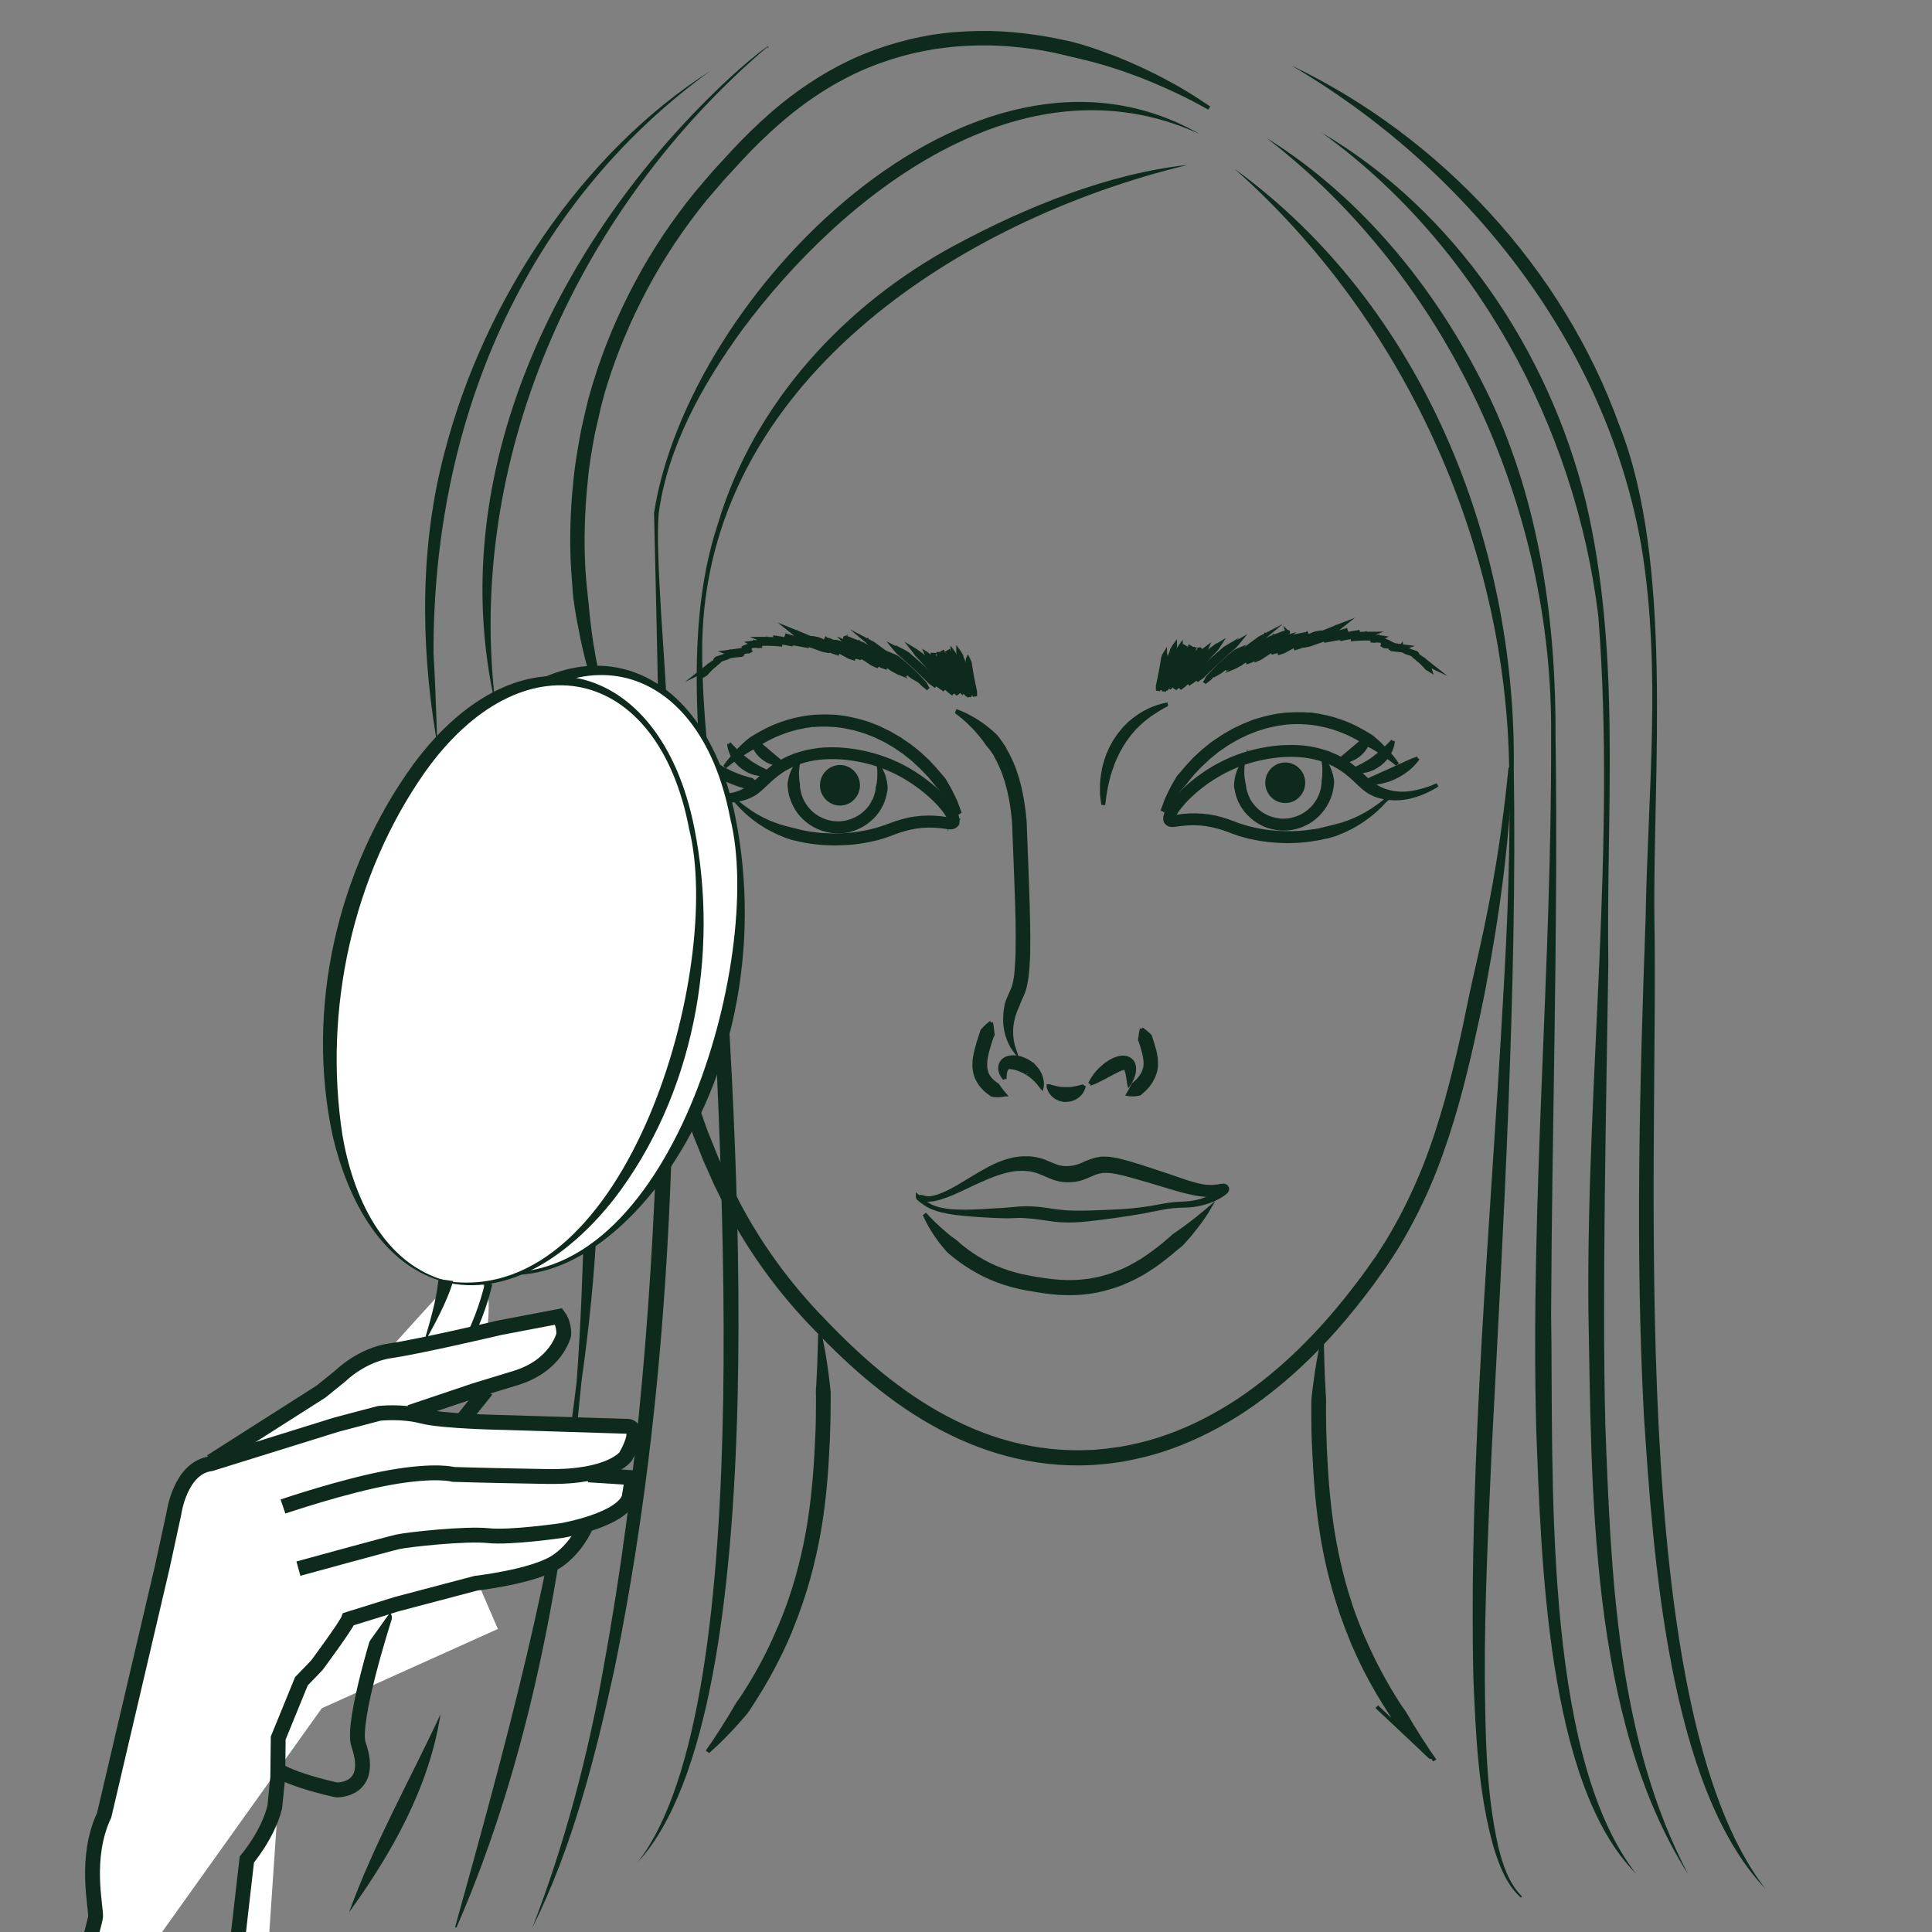 <?xml version="1.0" encoding="UTF-8"?><svg id="Vrstva_2" xmlns="http://www.w3.org/2000/svg" viewBox="0 0 130 130"><rect x="0" y="0" width="130" height="130" fill="#808080" stroke="none"/><defs><style>.cls-1{stroke-linecap:round;stroke-linejoin:round;}.cls-1,.cls-2,.cls-3,.cls-4{stroke:#0e2a1d;}.cls-1,.cls-3,.cls-4{fill:none;}.cls-2{stroke-width:.25px;}.cls-2,.cls-3,.cls-4{stroke-miterlimit:10;}.cls-2,.cls-5{fill:#0e2a1d;}.cls-5,.cls-6{stroke-width:0px;}.cls-6{fill:#fff;}.cls-4{stroke-width:.5px;}</style></defs><path class="cls-2" d="M42.51,53.94s.04.46.13,1.33c.1.87.26,2.13.51,3.73.25,1.6.62,3.53,1.15,5.73.26,1.1.54,2.27.85,3.49.32,1.22.6,2.52,1,3.84.37,1.33.84,2.69,1.35,4.09.14.35.28.69.42,1.04.07.18.14.35.21.53.07.18.15.35.23.52.16.35.31.7.47,1.06.17.35.35.7.52,1.05,1.4,2.82,3.3,5.57,5.65,8.06,1.18,1.25,2.42,2.48,3.76,3.62,1.34,1.14,2.78,2.18,4.33,3.06,1.55.87,3.2,1.59,4.94,2.04,1.73.45,3.53.65,5.32.56.23,0,.45-.03.67-.05.22-.02.44-.03.66-.07l.66-.09c.22-.03.44-.08.66-.12.88-.18,1.75-.41,2.59-.72,1.69-.6,3.28-1.44,4.77-2.42,2.97-1.99,5.47-4.55,7.58-7.25.26-.34.52-.68.78-1.02.24-.33.5-.69.74-1.04l.19-.26.17-.26c.11-.18.22-.35.33-.52.11-.18.23-.34.33-.53.1-.18.21-.36.31-.53.82-1.43,1.51-2.9,2.09-4.36,1.15-2.94,1.88-5.86,2.49-8.56.31-1.35.54-2.66.83-3.9.28-1.24.55-2.41.78-3.51.46-2.2.79-4.15,1.03-5.75.23-1.6.39-2.87.48-3.74.09-.87.14-1.33.14-1.33,0,0-.02.46-.06,1.33-.05.87-.12,2.15-.29,3.77-.16,1.62-.4,3.58-.76,5.83-.18,1.12-.39,2.3-.62,3.56-.05.31-.12.63-.18.95-.07.32-.14.64-.2.97-.14.65-.29,1.32-.44,2-.61,2.72-1.36,5.67-2.53,8.67-.59,1.5-1.3,3-2.14,4.46-.11.18-.21.37-.32.55-.1.18-.23.36-.34.54-.12.18-.23.36-.35.54l-.18.27-.18.26c-.25.35-.49.69-.75,1.05-.26.34-.52.69-.79,1.03-2.14,2.75-4.7,5.36-7.75,7.41-1.53,1.01-3.18,1.88-4.93,2.51-.87.32-1.77.56-2.69.75-.23.04-.46.1-.69.13l-.69.1c-.23.03-.47.05-.7.07-.23.02-.47.04-.7.05-1.86.09-3.74-.12-5.53-.59-1.8-.47-3.51-1.2-5.11-2.11-1.6-.9-3.07-1.98-4.44-3.14-1.37-1.16-2.63-2.41-3.82-3.67-2.4-2.54-4.34-5.36-5.77-8.24-.18-.36-.36-.71-.53-1.07-.16-.36-.32-.72-.48-1.08-.08-.18-.16-.35-.24-.53-.07-.18-.14-.36-.21-.54-.14-.36-.28-.71-.43-1.06-.51-1.42-.99-2.8-1.37-4.15-.38-1.35-.74-2.64-1.01-3.88-.25-1.25-.48-2.43-.69-3.55-.43-2.22-.71-4.19-.89-5.8-.18-1.62-.26-2.9-.31-3.77-.05-.87-.06-1.33-.06-1.33"/><path class="cls-2" d="M47.59,117.87s.07-.1.19-.28c.06-.09.14-.2.23-.33.09-.13.19-.28.3-.46.12-.17.24-.36.37-.57.13-.21.27-.43.42-.67.15-.24.3-.5.46-.78.08-.14.17-.27.27-.4.1-.13.19-.28.28-.42.75-1.16,1.54-2.57,2.22-4.17.04-.1.08-.2.13-.29.04-.1.08-.2.13-.31.08-.2.17-.41.25-.62.15-.42.31-.83.45-1.27.29-.86.53-1.76.74-2.66.42-1.8.66-3.65.8-5.39.07-.87.11-1.71.15-2.52.04-.8.05-1.55.05-2.25,0-.17,0-.35,0-.51-.01-.17-.01-.33,0-.49.02-.32.04-.62.05-.91.03-.57.05-1.07.06-1.48.03-.82.03-1.3.03-1.3,0,0,.02.11.07.33.04.22.11.53.18.94.07.41.15.9.22,1.48.04.29.07.59.11.92.02.16.03.33.02.5v.52c0,.71-.02,1.48-.05,2.29-.04.81-.08,1.66-.15,2.54-.14,1.76-.38,3.65-.82,5.5-.21.92-.46,1.84-.76,2.73-.14.44-.31.88-.46,1.31-.08.21-.17.42-.25.63-.04.1-.08.2-.12.31-.05.1-.09.21-.13.31-.71,1.63-1.51,3.08-2.28,4.27-.1.15-.19.3-.28.44-.09.14-.18.28-.28.41-.21.25-.41.48-.6.69-.38.43-.73.79-1.02,1.08-.29.29-.53.51-.69.65-.16.15-.25.23-.25.23"/><path class="cls-2" d="M92.64,114.84s3.76,3.54,3.6,3.39c-.16-.15-.4-.36-.69-.65-.29-.29-.64-.65-1.02-1.08-.2-.21-.39-.45-.6-.69-.1-.13-.19-.26-.28-.41-.09-.14-.19-.29-.28-.44-.77-1.19-1.58-2.64-2.28-4.27-.05-.1-.09-.21-.13-.31-.04-.1-.08-.2-.12-.31-.08-.21-.17-.42-.25-.63-.15-.43-.33-.87-.46-1.31-.3-.89-.54-1.8-.76-2.73-.43-1.85-.67-3.73-.81-5.5-.07-.88-.11-1.74-.15-2.54s-.05-1.58-.05-2.29v-.52c0-.17,0-.34.02-.5.03-.32.07-.63.11-.92.07-.57.15-1.07.22-1.48.07-.41.14-.73.18-.94.05-.22.07-.33.07-.33,0,0,0,.47.03,1.3.01.41.03.91.06,1.48.01.28.03.59.05.91.01.16.01.32,0,.49,0,.17,0,.34,0,.51,0,.7.02,1.45.05,2.25.04.8.08,1.65.15,2.52.14,1.74.38,3.59.8,5.39.21.9.45,1.8.74,2.66.13.44.3.85.45,1.27.08.21.17.42.25.62.04.1.08.21.13.31.04.1.08.2.13.29.69,1.59,1.48,3.01,2.22,4.17.1.15.18.29.28.42.1.13.19.26.27.4.16.27.31.54.46.78.15.24.29.47.42.67.13.21.25.4.37.57.11.17.21.32.3.46.09.13.17.24.23.33.13.18.19.28.19.28"/><path class="cls-2" d="M64.31,47.83s.09.03.26.1c.17.07.41.17.71.34.3.16.66.38,1.04.68.19.15.39.31.59.5.1.09.19.2.27.32.04.06.08.12.13.18l.07.1.06.09c.04.06.08.12.12.18l.03.05h0s.02.05.02.05v.03s.07.1.07.1c.07.13.15.26.22.42.04.08.07.15.11.23.03.08.06.15.1.23.07.15.12.31.18.47.23.65.39,1.35.51,2.08.06.36.1.74.14,1.12.02.19.03.39.03.58,0,.19.02.37.02.56.03.76.06,1.53.09,2.29.06,1.54.11,3.08.12,4.53,0,.73,0,1.43-.06,2.11-.03.34-.06.67-.13.99-.03.16-.07.33-.12.49-.05.16-.13.34-.19.46-.06.13-.11.24-.16.36-.04.12-.08.24-.14.35-.1.22-.18.44-.23.66-.11.42-.14.81-.12,1.14.02.32.07.58.12.76.05.17.08.26.08.26,0,0-.06-.08-.15-.23-.09-.16-.22-.4-.32-.74-.1-.33-.18-.77-.15-1.27,0-.25.04-.52.1-.8.03-.14.08-.28.14-.41.06-.13.12-.27.18-.41.07-.14.1-.23.15-.36.04-.13.08-.26.1-.4.06-.28.09-.59.11-.91.05-.64.06-1.33.06-2.04,0-1.43-.06-2.96-.12-4.5-.03-.77-.06-1.53-.09-2.29,0-.19-.02-.38-.02-.56,0-.19-.02-.36-.03-.54-.03-.36-.08-.71-.13-1.06-.11-.69-.27-1.35-.48-1.95-.05-.15-.1-.3-.17-.44-.03-.07-.06-.14-.09-.21-.03-.07-.06-.13-.09-.19-.05-.13-.13-.26-.2-.39l-.05-.1v-.02s-.03-.03,0,.02h0s0-.02,0-.02l-.03-.05c-.04-.06-.08-.12-.12-.18l-.06-.09-.05-.07c-.04-.05-.08-.1-.12-.15-.09-.1-.17-.2-.24-.3-.14-.21-.28-.4-.43-.57-.29-.35-.57-.63-.81-.86-.24-.22-.44-.39-.59-.5-.14-.11-.22-.17-.22-.17"/><path class="cls-2" d="M67.61,72.59s-.05-.05-.13-.16c-.07-.11-.17-.27-.19-.53,0-.13.02-.31.15-.47,0-.03.14-.14.22-.18.08-.05.17-.07.25-.09.17-.04.33-.03.49-.01.16.02.31.06.45.12.14.06.28.12.41.21.06.04.13.08.18.13l.04.03h.01s.01.02.02.03l.02.02s.05.04.07.07c.12.12.2.23.27.34.07.11.12.23.16.33.07.22.09.4.09.53s-.02.2-.02.2c0,0-.04-.05-.12-.15-.08-.1-.18-.23-.32-.36-.07-.07-.14-.14-.22-.2-.08-.06-.17-.13-.24-.18l-.08-.05h-.02s-.02-.03,0-.01h0s-.04-.03-.04-.03c-.05-.03-.1-.05-.15-.08-.1-.05-.21-.1-.32-.14-.11-.05-.22-.08-.32-.1-.1-.03-.2-.04-.28-.05-.04,0-.07,0-.1,0-.02,0-.02,0-.02,0,0,0,0-.01-.02,0l-.04.03s-.08.05-.11.12c-.06.14-.08.32-.09.44,0,.13-.01.2-.01.2"/><path class="cls-2" d="M66.69,68.81s.03.1.05.28c.01.09.03.2.04.32,0,.06.01.13.02.19,0,.03,0,.06-.03.09-.02.03-.03.06-.04.09-.09.25-.18.55-.27.86-.04.15-.08.32-.11.48-.03.16-.05.32-.05.47,0,.15,0,.3.04.44.01.07.04.13.06.2l.04.09s.02.03.02.04l.03.05c.06.1.15.22.24.3.09.09.19.17.28.23.03.02.05.03.07.05.03,0,.05.02.06.05.03.05.07.1.1.15.07.09.13.18.18.24.11.14.18.22.18.22,0,0-.03,0-.07.02-.05,0-.12.02-.21.03-.09,0-.2.02-.33,0-.06,0-.13,0-.2-.02-.04,0-.07-.02-.1-.05-.03-.03-.06-.04-.09-.07-.13-.09-.26-.19-.38-.32-.13-.13-.25-.28-.36-.46l-.03-.06s-.02-.05-.04-.07c-.02-.05-.04-.09-.07-.14-.03-.1-.08-.2-.1-.31-.05-.21-.07-.43-.06-.63,0-.21.03-.41.07-.6.04-.19.08-.37.13-.54.09-.34.2-.64.28-.9.01-.03.03-.06.03-.1,0-.03.01-.07.04-.09.05-.05.09-.1.13-.14.08-.09.16-.16.23-.22.13-.12.22-.18.22-.18"/><path class="cls-2" d="M76.81,69.24s.08.05.21.15c.06.05.14.11.22.19.04.04.09.08.13.12.03.02.03.05.03.08,0,.03.02.06.03.09.08.23.17.51.25.82.07.31.14.66.11,1.06-.02.2-.06.39-.13.57l-.05.11-.06.13c-.04.09-.09.16-.13.24-.19.3-.42.52-.62.69-.03.02-.05.04-.07.06s-.05.05-.08.05c-.06.01-.13.02-.18.03-.11.02-.22.02-.3.02-.17,0-.26-.02-.26-.02,0,0,.05-.08.13-.23.03-.07.08-.15.13-.25.02-.05.05-.1.07-.15,0-.03.03-.04.05-.05.02-.01.04-.03.06-.05.16-.13.33-.31.47-.52.03-.05.07-.11.09-.16l.04-.08.04-.11c.04-.11.08-.24.08-.36.02-.25-.03-.54-.09-.81-.07-.28-.15-.53-.23-.76-.01-.03-.02-.06-.03-.08-.02-.02-.03-.05-.02-.08,0-.06.02-.12.03-.17.01-.11.03-.21.04-.29.03-.16.05-.26.05-.26"/><path class="cls-2" d="M73.34,72.93s.12-.28.38-.62c.13-.17.3-.36.51-.53.2-.18.44-.35.73-.48.15-.06.3-.12.48-.14.1-.01.19-.01.31.01.11.02.23.08.33.16.1.08.16.19.19.28.03.09.05.18.05.25,0,.15-.01.28-.04.39-.05.23-.14.39-.2.51-.07.11-.11.17-.11.17,0,0-.02-.08-.03-.2-.02-.13-.04-.3-.08-.49-.02-.09-.05-.19-.08-.27-.03-.08-.09-.13-.1-.12,0,.01-.04,0-.12.03-.08.02-.19.06-.29.11-.21.1-.44.22-.66.34-.22.12-.42.23-.61.32-.18.09-.34.17-.46.21-.12.05-.19.07-.19.07"/><path class="cls-2" d="M78.53,47.4s-.12.06-.33.18c-.2.12-.49.29-.81.51-.16.11-.33.25-.5.39-.17.14-.34.31-.51.48l-.03.03s-.02.02,0,0l-.02.02-.06.07c-.04.05-.08.1-.13.15l-.13.15-.11.15c-.07.1-.15.19-.22.3l-.21.33c-.13.22-.26.45-.36.68-.06.11-.1.23-.16.35-.05.11-.1.23-.13.35-.04.11-.08.23-.12.34-.03.11-.08.22-.1.33-.06.22-.11.43-.15.62-.04.2-.08.38-.1.54-.03.16-.05.31-.06.42-.03.24-.05.37-.05.37,0,0,0-.03-.02-.1,0-.06-.03-.16-.04-.28-.02-.12-.03-.26-.04-.43,0-.08,0-.18,0-.27,0-.09,0-.19,0-.3.01-.21.03-.43.07-.67s.08-.49.16-.74c.03-.13.07-.25.12-.38.04-.13.09-.26.15-.38.1-.26.24-.5.38-.75l.24-.35c.08-.12.18-.22.26-.33.05-.05.09-.11.13-.16l.14-.14s.09-.09.14-.14l.07-.07.02-.02s.02-.01.03-.02l.04-.03c.39-.35.81-.61,1.19-.79.37-.18.7-.28.93-.34.23-.06.37-.08.37-.08"/><path class="cls-2" d="M49.3,53.72s.03.02.08.07c.05.05.13.11.23.2.2.17.52.41.93.69.41.27.94.56,1.57.79.16.05.33.13.51.17s.34.1.53.14c.37.09.75.2,1.16.27.41.07.84.12,1.29.14.45.03.92.02,1.39-.02.48-.03.96-.1,1.45-.21.24-.05.49-.12.73-.19.24-.08.48-.16.74-.26.51-.19,1.06-.36,1.62-.44.57-.08,1.15-.09,1.73-.03.14.02.29.04.43.06.07,0,.13.02.19.02.05,0,.11,0,.06,0-.01,0-.03.02-.04.03,0,0,0,0,0,.01.01-.03-.03.06-.02.04v-.03s.02-.03.01-.02c0,0,0,.01,0,.02,0,0,0,.01,0,.02,0,0,0,0,0,0,0,0,0-.01,0-.02v-.03s-.03-.05-.03-.07c-.04-.1-.11-.22-.18-.33-.29-.44-.69-.85-1.1-1.22-.83-.74-1.78-1.35-2.78-1.78-1-.43-2.07-.67-3.1-.76-.52-.04-1.03-.03-1.52.01-.49.06-.97.15-1.41.31-.11.03-.22.08-.32.13-.1.05-.21.08-.31.14-.1.05-.2.11-.3.16l-.14.08-.15.1c-.36.24-.68.53-.99.82-.15.15-.31.3-.48.44-.16.14-.34.27-.54.36-.19.1-.39.17-.58.22-.1.02-.18.05-.29.07-.09.01-.17.03-.27.04-.74.08-1.36-.05-1.85-.2-.48-.15-.84-.34-1.07-.47-.23-.13-.36-.21-.36-.21,0,0,.13.06.38.16.25.1.62.22,1.1.32.47.1,1.08.14,1.71,0,.08-.01.17-.05.25-.07.07-.02.16-.06.24-.08.16-.07.31-.14.46-.24.3-.19.6-.43.9-.73.31-.3.66-.62,1.07-.89l.15-.1.17-.09c.11-.06.22-.12.33-.18.11-.06.23-.1.35-.15.12-.05.23-.11.36-.14.48-.17,1-.27,1.53-.34.53-.05,1.07-.06,1.62-.01,1.09.09,2.2.35,3.27.8,1.06.45,2.06,1.09,2.94,1.88.43.4.85.82,1.19,1.33.08.13.16.26.23.43.02.04.03.08.04.13l.02.07s0,.06.01.09c0,.02,0,.03,0,.05,0,.03,0,.05,0,.08,0,.03,0,.05-.01.07,0,.03,0,.02-.01.03v.03s-.05.09-.04.06l-.03.03s-.08.08-.12.1c-.09.05-.16.05-.21.06-.05,0-.1,0-.14,0-.08,0-.16-.02-.23-.03-.14-.02-.28-.04-.41-.05-.53-.06-1.07-.05-1.59.03-.52.08-1.02.22-1.51.41-.24.09-.5.19-.76.27-.26.08-.52.15-.78.2-.52.11-1.03.19-1.53.22-.5.03-.99.04-1.46.02-.47-.02-.92-.08-1.35-.15-.21-.04-.43-.08-.63-.13-.1-.02-.2-.05-.3-.07-.1-.03-.2-.06-.29-.09-.19-.06-.37-.15-.55-.22-.18-.07-.33-.16-.49-.23-.65-.33-1.15-.69-1.54-1.02-.39-.33-.66-.62-.84-.82-.09-.1-.16-.18-.2-.23-.05-.05-.07-.08-.07-.08"/><path class="cls-2" d="M64.57,54.77s-.18-.25-.48-.69c-.17-.21-.36-.46-.59-.74-.12-.13-.25-.28-.38-.43-.13-.16-.25-.33-.4-.5-.07-.09-.14-.18-.22-.26-.08-.08-.16-.17-.24-.25-.08-.09-.17-.17-.25-.26-.09-.09-.18-.17-.27-.25-.09-.08-.19-.17-.28-.26-.1-.09-.2-.16-.31-.25-.1-.08-.21-.17-.31-.25-.11-.08-.22-.15-.34-.23-.11-.08-.22-.16-.34-.23-.12-.07-.24-.14-.36-.21-.24-.15-.5-.26-.76-.39-.13-.07-.26-.11-.4-.17-.13-.05-.27-.1-.41-.16l-.42-.13c-.14-.04-.28-.09-.42-.11-.28-.06-.57-.13-.85-.16-.14-.02-.29-.04-.43-.05-.14,0-.29-.01-.43-.02h-.21s-.21,0-.21,0c-.14,0-.28.01-.42.02-.03,0-.08,0-.1,0h-.11s-.21.04-.21.04c-.14.02-.28.03-.41.07-.52.09-1.04.25-1.5.43-.47.18-.89.4-1.27.62-.09.06-.18.11-.27.17-.08.06-.17.12-.26.16-.18.09-.34.2-.5.29-.31.19-.57.37-.78.52-.21.15-.38.28-.49.37-.11.09-.17.14-.17.14,0,0,.05-.06.13-.18.09-.11.21-.28.39-.49.18-.2.4-.45.67-.71.14-.13.28-.27.45-.4.16-.14.36-.24.56-.36.4-.23.84-.47,1.34-.66.5-.19,1.02-.36,1.61-.46.15-.03.29-.05.43-.07l.21-.03h.11c.05-.02.08-.02.12-.02.15,0,.3-.01.45-.02h.23s.23,0,.23,0c.15,0,.31.01.46.02.15,0,.31.04.46.05.31.03.61.1.91.17.15.03.3.08.45.12l.44.13c.14.06.29.11.43.17.14.06.29.1.42.18.27.14.55.25.8.41.13.08.25.15.38.22s.24.16.36.24c.12.08.24.16.36.24.11.09.22.18.33.26.11.09.22.17.32.26.1.09.2.18.3.27.1.09.19.18.29.27.09.09.18.19.26.28.09.09.17.18.25.27.08.09.15.18.23.27.07.09.15.18.22.26.08.08.15.16.2.26.1.18.2.36.3.52.18.33.31.64.43.88.19.5.29.79.29.79"/><path class="cls-2" d="M53.73,51.26s0,.05-.03.14c-.02.09-.04.22-.05.38-.02.16-.02.36,0,.58,0,.11.02.23.04.34.02.06.02.12.01.18,0,.06.01.12.02.19.04.26.11.52.24.8.12.25.31.52.53.74.45.45,1.11.76,1.79.78h.06s.04,0,.06,0h.14c.08-.01.16-.01.24-.03.17-.02.33-.07.49-.12.31-.11.61-.27.85-.48.24-.2.45-.44.59-.7l.05-.1v-.02s.02-.01.02-.01h0s0,0,0,0c0,0,0,.02,0,0l.03-.05c.03-.07.07-.15.09-.21.04-.12.08-.25.11-.37,0-.06.03-.13.03-.19,0-.06,0-.12.03-.18.03-.12.05-.23.06-.34.03-.22.03-.41.03-.58,0-.33-.05-.52-.05-.52,0,0,.03.04.07.12.05.08.11.2.18.36.07.16.14.36.19.61.03.12.04.25.05.4.01.14-.03.29-.06.44-.03.15-.08.31-.14.48-.03.09-.06.15-.09.22l-.03.05-.04.07-.06.12c-.18.31-.42.6-.72.84-.29.25-.65.44-1.02.58-.19.06-.38.12-.59.14-.1.02-.21.02-.31.03h-.14s-.04,0-.08,0h-.08c-.41-.02-.81-.12-1.18-.28-.37-.16-.7-.39-.97-.66-.28-.27-.49-.57-.65-.91-.15-.31-.25-.64-.29-.95-.01-.15-.05-.3-.03-.44.02-.14.05-.27.08-.39.06-.24.15-.44.23-.59.08-.15.15-.27.2-.34.05-.08.08-.11.08-.11"/><path class="cls-2" d="M57.74,52.84c0,.69-.55,1.24-1.22,1.24s-1.22-.56-1.22-1.24.55-1.24,1.22-1.24,1.22.56,1.22,1.24"/><path class="cls-2" d="M47.38,51.2s.08,0,.2.02c.06,0,.14.02.22.03.04,0,.08.01.13.02.02,0,.04.02.05.03.02.02.04.03.05.04.3.21.73.46,1.17.66.22.1.45.19.67.27.22.07.42.13.6.18.02,0,.04.01.07.01.02,0,.04,0,.06.02.04.03.07.06.1.09.07.05.12.1.17.15.1.08.15.13.15.13,0,0-.07.03-.19.07-.06.02-.13.04-.22.06-.04,0-.09.02-.14.03-.02,0-.05,0-.07,0-.02,0-.05-.01-.07-.02-.19-.05-.41-.11-.64-.19-.23-.08-.47-.18-.71-.28-.48-.21-.93-.48-1.26-.7-.02-.01-.04-.03-.06-.04-.02,0-.04-.02-.05-.04-.03-.04-.05-.09-.07-.13-.04-.08-.08-.15-.1-.21-.03-.06-.04-.11-.05-.14-.01-.03-.02-.05-.02-.05"/><path class="cls-2" d="M49.06,50.04s.05.04.11.12c.07.07.17.17.29.29.23.23.54.51.87.75.04.03.08.06.12.09l.13.09c.08.05.17.1.25.15.17.1.33.19.48.26.31.15.51.25.51.25,0,0-.06.02-.16.04s-.25.03-.43.02c-.18-.01-.38-.05-.6-.12-.11-.04-.21-.08-.32-.14-.06-.03-.1-.06-.15-.09-.05-.03-.1-.07-.15-.1-.2-.14-.37-.31-.51-.49-.14-.18-.24-.37-.31-.53-.13-.34-.14-.58-.14-.58"/><path class="cls-2" d="M50.62,49.66s.04.03.1.08c.07.05.15.12.25.2.19.16.44.37.69.59.25.21.5.42.69.58.1.08.18.16.24.22.06.05.09.09.09.09,0,0-.05.01-.13.01-.08,0-.2,0-.34-.03-.14-.03-.29-.08-.45-.15-.08-.04-.16-.08-.24-.13-.07-.04-.15-.11-.22-.16-.29-.24-.5-.56-.6-.83-.05-.13-.08-.25-.09-.33-.01-.08-.01-.13-.01-.13"/><path class="cls-2" d="M93.48,53.55s-.02.03-.07.08c-.05.05-.11.13-.2.23-.18.2-.45.49-.84.82-.39.33-.89.69-1.53,1.02-.16.07-.31.16-.49.23s-.36.16-.55.22c-.09.03-.19.06-.29.09-.1.03-.2.05-.3.07-.2.05-.42.08-.63.13-.43.07-.89.13-1.35.15-.47.03-.96.02-1.46-.02-.5-.03-1.01-.11-1.53-.22-.26-.05-.52-.13-.78-.2-.26-.08-.52-.18-.76-.27-.49-.19-.99-.33-1.51-.41-.52-.08-1.06-.09-1.59-.03-.13.02-.27.03-.41.05-.07,0-.14.02-.23.03-.04,0-.09,0-.14,0-.05,0-.13-.01-.21-.06-.04-.03-.09-.06-.12-.1l-.03-.03s-.04-.07-.03-.06v-.03s-.01,0-.02-.03c0-.02-.01-.05-.01-.07,0-.03,0-.05,0-.08,0-.02,0-.03,0-.05,0-.03,0-.06.01-.09l.02-.07c.01-.05.03-.09.04-.13.07-.16.15-.3.23-.43.34-.51.76-.94,1.19-1.33.88-.78,1.88-1.43,2.94-1.88,1.07-.45,2.18-.71,3.27-.8.55-.04,1.09-.04,1.62.01.53.06,1.04.17,1.53.34.13.03.24.09.36.14.12.05.23.09.35.15.11.06.22.12.33.18l.17.09.15.1c.41.27.76.59,1.07.89.31.31.61.54.9.73.15.1.31.17.46.24.08.03.16.06.24.08.08.02.18.05.25.07.63.15,1.24.1,1.71,0,.48-.1.85-.23,1.1-.32.25-.1.38-.16.38-.16,0,0-.12.08-.36.21-.24.13-.59.31-1.07.47-.48.15-1.1.29-1.85.2-.1,0-.18-.03-.27-.04-.1-.02-.19-.04-.29-.06-.19-.05-.39-.12-.58-.22-.19-.09-.37-.22-.54-.36-.17-.14-.32-.29-.48-.44-.31-.3-.63-.59-.99-.82l-.15-.1-.14-.08c-.1-.05-.2-.11-.29-.16-.1-.05-.21-.09-.31-.14-.11-.04-.21-.1-.32-.13-.44-.15-.92-.25-1.41-.31-.49-.05-1-.05-1.52-.01-1.03.09-2.1.34-3.1.76-1,.43-1.96,1.04-2.78,1.78-.41.37-.8.78-1.1,1.22-.07.11-.14.22-.18.33,0,.03-.02.05-.02.07v.03s-.01.01-.01.02c0,0,0,.01,0,0,0,0,0-.01,0-.02,0,0,0-.01,0-.02,0,0,0,.01,0,.02v.03s-.03-.07-.01-.04c0,0,0,0,0-.01-.02-.02-.03-.03-.04-.03-.05-.02,0,0,.06,0,.05,0,.12-.01.19-.02.14-.02.28-.04.43-.06.58-.06,1.16-.05,1.73.03.57.08,1.12.25,1.62.44.25.1.49.19.74.26.24.07.48.14.73.19.49.11.97.18,1.45.21.48.03.94.04,1.39.02.45-.02.88-.08,1.29-.14.41-.07.79-.18,1.16-.27.19-.04.36-.1.53-.14s.34-.12.51-.17c.63-.23,1.16-.53,1.57-.79.41-.27.73-.51.93-.69.1-.08.18-.15.23-.2.05-.05.08-.07.08-.07"/><path class="cls-2" d="M78.21,54.59s.1-.29.29-.79c.11-.24.25-.55.43-.88.09-.16.19-.34.3-.52.05-.1.12-.18.2-.26.07-.08.14-.17.22-.26.08-.09.15-.18.23-.27.08-.09.17-.18.25-.27.09-.09.17-.18.26-.28.09-.09.19-.18.29-.27.1-.09.2-.18.3-.27.1-.09.21-.17.32-.26.11-.09.22-.18.33-.26.12-.08.23-.16.36-.24.12-.08.24-.17.36-.24s.25-.15.38-.22c.25-.16.53-.28.8-.41.13-.07.28-.12.42-.18.14-.06.29-.11.43-.17l.44-.13c.15-.05.29-.09.45-.12.3-.07.6-.14.91-.17.15-.02.31-.05.46-.05.15,0,.31-.01.46-.02h.23s.23,0,.23,0c.15,0,.3.01.45.02.04,0,.07,0,.12,0h.11s.21.04.21.04c.14.02.28.03.43.07.59.1,1.11.27,1.61.46.5.19.94.43,1.34.66.2.13.4.22.56.36.16.13.31.27.45.4.27.26.49.5.67.71.18.2.3.37.39.49.08.12.13.18.13.18,0,0-.06-.05-.17-.14-.11-.09-.28-.22-.49-.37-.21-.16-.48-.33-.78-.52-.15-.09-.32-.19-.5-.28-.09-.05-.18-.1-.26-.17-.09-.06-.18-.11-.27-.17-.38-.22-.8-.44-1.27-.62-.46-.18-.98-.34-1.5-.43-.13-.03-.27-.05-.41-.07l-.21-.03h-.11s-.06-.02-.09-.02c-.14,0-.28-.01-.42-.02h-.21s-.21,0-.21,0c-.14,0-.28.01-.43.02-.14,0-.29.03-.43.05-.29.03-.57.1-.85.16-.14.03-.28.07-.42.11l-.42.13c-.14.05-.27.1-.41.16-.13.05-.27.1-.4.17-.26.13-.52.24-.76.39-.12.07-.24.14-.36.21-.12.07-.23.15-.34.23-.11.08-.23.16-.34.23-.11.08-.21.17-.31.25-.1.08-.21.16-.31.25-.09.09-.19.18-.28.26-.09.09-.19.17-.27.25-.08.09-.17.18-.25.26-.08.09-.16.17-.24.25-.08.09-.15.18-.22.26-.14.17-.27.34-.4.5-.14.15-.26.3-.38.43-.23.28-.42.53-.59.74-.3.44-.48.69-.48.69"/><path class="cls-2" d="M89.05,51.08s.03.04.08.11c.05.08.13.19.2.34.08.15.16.35.23.59.03.12.06.25.08.39.02.14-.02.29-.03.45-.04.31-.14.64-.29.95-.16.34-.38.63-.65.91-.27.27-.6.5-.97.66-.36.17-.77.26-1.18.28h-.08s-.05,0-.08,0h-.14c-.1-.01-.21-.02-.31-.03-.2-.03-.4-.08-.59-.14-.38-.13-.73-.33-1.02-.58-.3-.25-.54-.53-.72-.84l-.06-.12-.04-.07-.03-.05c-.03-.08-.06-.13-.09-.22-.06-.17-.11-.32-.14-.48-.02-.15-.07-.3-.06-.44.01-.14.03-.28.05-.4.05-.25.12-.45.19-.61.07-.16.13-.28.18-.36.05-.08.07-.12.07-.12,0,0-.04.19-.05.52,0,.16,0,.36.03.58.01.11.04.22.06.34.02.06.03.12.03.18,0,.06.02.12.03.19.03.13.07.25.11.37.02.06.06.14.09.21l.03.05s0-.01,0,0h0s0,0,0,0h0s.01.04.01.04l.05.1c.15.25.35.49.59.7.24.21.54.37.85.48.16.05.32.1.49.12.08.02.16.02.24.03h.14s.06,0,.06,0h.06c.68-.03,1.34-.33,1.79-.79.23-.22.41-.49.53-.74.13-.28.21-.54.24-.8,0-.06.02-.13.02-.19,0-.06,0-.12.01-.18.02-.12.03-.23.04-.34.01-.22,0-.41,0-.58-.02-.16-.03-.29-.05-.38-.02-.09-.03-.14-.03-.14"/><path class="cls-2" d="M85.26,52.67c0,.69.55,1.24,1.22,1.24s1.22-.56,1.22-1.24-.55-1.24-1.22-1.24-1.22.56-1.22,1.24"/><path class="cls-2" d="M95.4,51.02s-.03.06-.1.15c-.07.09-.18.22-.32.36-.14.14-.32.28-.52.42-.1.07-.21.14-.32.2-.11.06-.23.12-.35.18-.24.11-.48.19-.73.25-.24.06-.46.09-.66.11-.2.01-.36,0-.48,0-.12,0-.18-.02-.18-.02,0,0,.06-.03.16-.09.1-.05.25-.12.42-.2.34-.15.79-.36,1.24-.56.45-.2.9-.41,1.24-.56.17-.08.32-.14.43-.18.11-.04.17-.06.17-.06"/><path class="cls-2" d="M93.73,49.86s0,.25-.14.58c-.07.17-.17.35-.31.53-.14.18-.31.35-.51.49-.05.03-.1.07-.15.1-.05.03-.1.06-.15.09-.11.06-.21.1-.32.14-.21.07-.42.11-.6.12-.18,0-.33,0-.43-.02s-.16-.04-.16-.04c0,0,.2-.1.51-.25.15-.07.31-.16.48-.26.08-.05.17-.1.25-.15l.13-.09s.08-.06.12-.09c.33-.24.64-.52.87-.75.12-.11.21-.22.29-.29.07-.07.11-.12.11-.12"/><path class="cls-2" d="M92.16,49.48s0,.05-.01.13c-.01.08-.04.2-.09.33-.1.26-.31.59-.6.83-.07.06-.15.12-.22.16-.08.05-.16.1-.24.13-.16.08-.31.12-.45.15-.14.03-.25.03-.34.03-.08,0-.13-.01-.13-.01,0,0,.03-.04.09-.09.06-.06.14-.13.24-.22.19-.16.44-.37.69-.58.25-.21.5-.43.69-.59.1-.08.19-.15.25-.2.07-.05.11-.08.11-.08"/><path class="cls-2" d="M61.83,80.57s.02-.03.05-.04c.03,0,.06,0,.1,0,.08,0,.2.06.35.08.3.05.75-.07,1.28-.31.53-.23,1.14-.61,1.84-1.04.36-.21.73-.43,1.14-.65.41-.21.87-.42,1.39-.55.26-.07.53-.11.81-.13.14,0,.29,0,.44,0,.17,0,.25.03.43.05.29.05.59.15.85.27.27.11.51.22.74.28.24.06.47.07.74.05.26-.02.49-.07.74-.18s.55-.25.89-.35l.11-.03h.03s.04-.02.04-.02h.07c.09-.03.18-.04.28-.05.18,0,.36,0,.53.02.68.09,1.29.29,1.92.48.62.2,1.24.4,1.86.61.31.1.62.21.93.32.31.11.62.21.93.29.31.09.62.16.93.18.08,0,.15,0,.23.01.07,0,.14,0,.22-.01l.12-.02h.03s.01,0,.02,0h.06c.09-.03.17-.04.27-.05.05,0,.1,0,.19,0,.01,0,.02,0,.04.01.03.01.07.04.09.06.02.02,0,.01.02.02.06.1.03.09.04.15,0,.05,0,.05-.02.07,0,.02-.02.04-.02.05-.01.02-.03.03-.04.05-.09.09-.16.14-.23.19-.15.1-.3.18-.46.26-.31.16-.64.27-.97.35-.33.08-.67.13-1.01.14-.34,0-.66.02-.98.05-.32.03-.64.1-.96.16-.32.06-.64.13-.96.19-.64.11-1.27.21-1.9.3s-1.23.16-1.84.23c-.3.03-.6.06-.91.07s-.61,0-.9-.01c-.29-.02-.59-.05-.87-.1-.28-.04-.54-.08-.8-.11-.13-.02-.25-.03-.39-.04-.13-.01-.25-.02-.38-.03-.25-.02-.48-.01-.74,0-.51.03-1,0-1.45-.02-.46-.02-.89-.05-1.3-.08-.41-.03-.79-.07-1.15-.11-.35-.05-.67-.11-.96-.18-.29-.07-.54-.17-.75-.26-.05-.03-.1-.05-.15-.08-.04-.03-.09-.05-.13-.08-.08-.05-.15-.11-.22-.15-.13-.09-.22-.17-.28-.23-.03-.03-.05-.05-.06-.09,0-.03,0-.04,0-.04h0s0-.02,0-.02ZM61.89,80.59s-.01,0,.05.07c.05.05.15.13.27.23.07.05.13.1.22.15.04.03.08.05.13.08.05.02.09.04.14.07.2.09.45.17.74.22.57.11,1.27.13,2.08.1.41-.01.84-.04,1.29-.07.46-.02.93-.05,1.42-.1.25-.03.52-.05.79-.05.14,0,.27,0,.41.01.13,0,.27.02.41.03.28.02.56.07.83.11.27.04.54.08.82.1.55.06,1.12.05,1.72.04.6-.02,1.22-.04,1.84-.07.62-.03,1.26-.08,1.89-.17.64-.07,1.27-.24,1.93-.31.33-.04.67-.05.99-.07.32-.02.64-.08.95-.17.31-.09.61-.22.89-.39.14-.08.28-.17.4-.26.06-.05.13-.1.15-.13,0,0,0,.01-.01.02,0,.01,0,0,0,.04,0,.04-.02.02.04.12,0,0-.01-.02,0,0,.02.02.04.04.06.05h.01s-.03,0-.06.01c-.07,0-.15.03-.22.05l-.06.02h-.04s-.03.02-.03.02l-.12.03c-.08.02-.18.03-.28.04-.09,0-.18,0-.27,0-.36,0-.7-.06-1.04-.13-.67-.14-1.31-.34-1.94-.53-.63-.19-1.25-.38-1.87-.55-.61-.17-1.23-.35-1.79-.4-.14-.01-.28-.01-.4,0-.06,0-.12.01-.18.03h-.04s-.02.01,0,0h-.01s-.03.01-.03.01l-.11.03c-.25.07-.5.2-.8.32-.3.13-.66.22-.99.23-.32.02-.67,0-.99-.1-.32-.09-.6-.23-.84-.33-.25-.11-.47-.19-.71-.25-.09-.02-.27-.06-.36-.06-.11-.01-.23-.02-.35-.02-.24,0-.47.01-.71.05-.93.15-1.77.55-2.51.88-.37.18-.71.34-1.04.49-.32.15-.62.28-.9.38-.55.2-1.02.32-1.35.26-.16-.03-.27-.08-.35-.09-.04,0-.07,0-.08,0,0,0,0,0,0,0h0Z"/><path class="cls-2" d="M72.92,73.06s0,.01,0,.04c0,.03,0,.06-.02.1-.03.09-.08.2-.17.33-.09.12-.23.25-.4.34-.09.05-.18.08-.28.11-.1.03-.21.04-.32.04h-.05s-.03,0-.03,0h-.06s-.11-.02-.16-.03c-.11-.02-.2-.06-.29-.11-.18-.09-.31-.22-.4-.34-.09-.12-.14-.24-.17-.33-.01-.04-.02-.08-.02-.1,0-.02,0-.04,0-.04,0,0,.01,0,.04.01.02,0,.06.01.1.03.08.02.19.05.31.08.12.03.25.05.37.07.03,0,.06,0,.1.01.03,0,.07,0,.1,0,.06,0,.13,0,.2,0,.07,0,.13,0,.19,0,.07,0,.13-.01.19-.02.13-.02.26-.04.38-.07.12-.03.23-.06.31-.08.04-.01.07-.02.1-.03.02,0,.03-.01.03-.01"/><path class="cls-2" d="M77.91,46.48s0-.04-.01-.12c0-.04,0-.08,0-.13,0-.03,0-.05,0-.08,0-.03.01-.05.02-.09.05-.24.12-.55.18-.87.06-.32.11-.64.15-.88,0-.03,0-.06.02-.09.01-.03.02-.05.03-.07.02-.05.04-.09.05-.12.03-.07.05-.1.05-.1,0,0,0,.04.02.11,0,.04.01.08.02.13,0,.03,0,.05,0,.08,0,.03,0,.06-.01.09-.04.24-.1.56-.15.88-.06.32-.13.64-.18.88,0,.03,0,.06-.02.08-.01.03-.03.05-.04.07-.02.05-.04.09-.06.12-.04.06-.06.1-.06.1"/><path class="cls-2" d="M78.03,46.37s.01-.05.03-.14c0-.04.02-.09.03-.15,0-.03.01-.06.02-.1,0-.03.03-.06.04-.1.09-.28.22-.66.34-1.03.13-.38.25-.75.34-1.03.01-.03.02-.07.03-.1.02-.03.03-.06.05-.08.03-.05.06-.1.08-.14.05-.08.08-.12.08-.12,0,0,0,.05,0,.14,0,.04-.01.1-.02.16,0,.03,0,.06,0,.1,0,.03-.02.06-.03.1-.09.28-.22.66-.34,1.03-.13.38-.25.75-.34,1.03-.02.03-.02.07-.04.1-.02.03-.04.06-.05.08-.03.05-.07.1-.1.13-.06.07-.1.1-.1.1"/><path class="cls-2" d="M78.4,45.92c.03-.12.06-.23.1-.34.02-.05.06-.1.08-.15l.08-.15c.11-.2.22-.39.33-.59.11-.2.22-.4.32-.6l.15-.3s.02-.05.04-.08l.06-.07.11-.13.05.03-.07.07.02-.09.05.03-.04.17-.02.09s-.03.05-.04.08l-.15.31c-.1.2-.21.4-.32.6-.11.2-.22.4-.33.6l-.09.15s-.05.1-.09.15c-.08.08-.16.17-.25.25"/><path class="cls-2" d="M78.67,46.31s.01-.05.04-.14c.02-.04.03-.09.06-.15.01-.03.02-.06.03-.09.01-.03.04-.06.06-.09.16-.25.38-.59.59-.93.21-.34.43-.68.59-.93.02-.03.03-.07.06-.09.03-.03.05-.05.07-.07.05-.04.08-.08.11-.11.02-.02.03-.03.04-.04,0,0,.01-.01.02-.02h0s.02-.02.03,0c0,.04-.02.04-.02.04,0,0,.01-.02,0-.03.02,0,0,.02,0,.04,0,.02-.01.03-.02.06-.02.04-.04.09-.06.15-.01.03-.02.06-.03.1-.01.03-.04.06-.06.09-.16.25-.38.59-.59.93-.22.34-.43.68-.59.93-.02.03-.03.06-.06.09-.03.03-.05.05-.07.07-.04.04-.08.08-.11.11-.07.06-.1.1-.1.1"/><path class="cls-2" d="M78.98,46.29s.03-.05.07-.14c.02-.04.05-.1.08-.16.02-.03.03-.06.05-.1.02-.03.05-.06.08-.09.21-.25.49-.59.77-.93.28-.34.56-.67.77-.93.03-.03.05-.07.08-.09.03-.03.06-.05.08-.07.05-.04.1-.08.14-.11.08-.06.12-.09.12-.09,0,0-.02.05-.07.14-.02.04-.05.1-.08.16-.02.03-.03.06-.05.1-.02.03-.05.06-.07.09-.21.25-.49.59-.77.93-.28.34-.56.67-.77.93-.03.03-.05.07-.08.09-.03.03-.06.05-.08.07-.05.04-.1.08-.14.11-.08.06-.12.09-.12.09"/><path class="cls-2" d="M78.3,46.52s0-.04-.01-.12c0-.04,0-.08,0-.13,0-.03,0-.05,0-.08,0-.03.01-.05.02-.09.05-.24.12-.55.18-.87.06-.32.11-.64.15-.88,0-.03,0-.06.02-.09.01-.03.02-.05.03-.07.02-.05.04-.09.05-.12.03-.07.05-.1.05-.1,0,0,0,.04.02.11,0,.04.01.08.02.13,0,.03,0,.05,0,.08,0,.03,0,.06-.01.09-.04.24-.1.56-.15.88-.06.32-.13.64-.18.88,0,.03,0,.06-.02.08-.01.03-.03.05-.04.07-.02.05-.04.09-.06.12-.04.06-.06.1-.06.1"/><path class="cls-2" d="M78.42,46.41s.01-.05.03-.14c0-.04.02-.09.03-.15,0-.03.01-.06.02-.1,0-.03.03-.06.04-.1.09-.28.22-.66.34-1.03.13-.38.25-.75.34-1.03.01-.03.02-.07.03-.1.02-.03.03-.06.05-.08.03-.05.06-.1.08-.14.05-.08.08-.12.08-.12,0,0,0,.05,0,.14,0,.04-.01.1-.02.16,0,.03,0,.06,0,.1,0,.03-.02.06-.03.1-.09.28-.22.66-.34,1.03-.13.38-.25.75-.34,1.03-.02.03-.02.07-.04.1-.02.03-.04.06-.05.08-.03.05-.07.1-.1.13-.06.07-.1.1-.1.1"/><path class="cls-2" d="M78.79,45.95c.03-.12.06-.23.1-.34.02-.05.06-.1.08-.15l.08-.15c.11-.2.22-.39.33-.59.11-.2.22-.4.32-.6l.15-.3s.02-.05.04-.08l.06-.07.11-.13.05.03-.07.07.02-.09.05.03-.04.17-.02.09s-.03.05-.04.08l-.15.31c-.1.2-.21.4-.32.6-.11.2-.22.4-.33.6l-.09.15s-.05.1-.09.15c-.08.08-.16.17-.25.25"/><path class="cls-2" d="M79.06,46.35s.01-.05.05-.14c.01-.04.03-.09.05-.15.01-.03.02-.06.03-.09.01-.03.04-.06.06-.09.16-.25.38-.59.59-.93.21-.34.43-.68.59-.93.02-.03.03-.07.06-.09.03-.03.05-.05.07-.07.05-.04.08-.08.11-.11.02-.02.03-.03.04-.04,0,0,.01-.01.02-.02h0s.02-.02.03,0c0,.04-.02.04-.02.04,0,0,.01-.02,0-.03.02,0,0,.02,0,.04,0,.02-.01.03-.02.06-.02.04-.04.09-.06.15-.01.03-.02.06-.03.1-.01.03-.04.06-.06.09-.16.25-.38.59-.59.93-.22.34-.43.68-.59.93-.02.03-.03.06-.06.09-.03.02-.05.05-.07.07-.04.04-.08.08-.11.11-.07.06-.1.1-.1.1"/><path class="cls-2" d="M79.37,46.33s.03-.05.07-.14c.02-.04.05-.1.08-.16.02-.03.03-.06.05-.1.02-.03.05-.06.08-.09.21-.25.49-.59.77-.93.28-.34.56-.68.77-.93.03-.03.05-.07.08-.09.03-.03.06-.05.08-.07.05-.04.1-.08.14-.11.08-.06.12-.09.12-.09,0,0-.02.05-.07.14-.02.04-.05.1-.08.16-.02.03-.03.06-.05.1-.02.03-.05.06-.07.09-.21.25-.49.59-.77.93-.28.34-.56.67-.77.93-.03.03-.05.07-.08.09-.03.03-.06.05-.08.07-.05.04-.1.08-.14.11-.08.06-.12.09-.12.09"/><path class="cls-2" d="M80.52,45.82s.03-.05.09-.15c.03-.05.07-.1.11-.17.02-.03.05-.06.07-.1.03-.03.06-.06.09-.09.26-.27.61-.61.98-.95.36-.34.74-.66,1.02-.9.04-.03.06-.07.1-.09.04-.02.07-.04.1-.06.07-.04.13-.07.17-.1.1-.05.15-.08.15-.08,0,0-.04.05-.11.13-.04.04-.08.09-.13.15-.02.03-.05.06-.08.09-.03.03-.07.05-.1.09-.28.24-.65.56-1.01.9-.36.33-.71.68-.97.94-.03.03-.06.07-.09.09-.03.03-.07.05-.1.07-.06.04-.12.08-.16.11-.09.06-.14.1-.14.1"/><path class="cls-2" d="M79.96,46.06s.03-.05.09-.15c.03-.05.07-.1.11-.16.02-.03.05-.07.07-.1.03-.03.06-.06.09-.09.26-.27.61-.61.98-.95.36-.34.74-.66,1.02-.9.04-.03.06-.07.1-.09.04-.02.07-.04.1-.06.07-.04.13-.07.17-.1.1-.05.15-.08.15-.08,0,0-.04.05-.11.13-.04.04-.08.09-.13.15-.02.03-.05.06-.08.09-.03.03-.07.05-.1.09-.28.24-.65.56-1.01.9-.36.33-.71.68-.97.94-.03.03-.06.07-.09.09-.03.03-.07.05-.1.07-.06.04-.12.08-.16.11-.09.06-.14.1-.14.1"/><path class="cls-2" d="M79.54,46.17s.03-.06.08-.15c.03-.05.05-.11.09-.17.02-.03.04-.07.06-.1s.06-.07.08-.1c.23-.28.54-.66.87-1.02s.65-.72.91-.98c.03-.03.06-.07.09-.09.03-.03.07-.05.1-.07.06-.04.11-.08.16-.11.09-.06.14-.09.14-.09,0,0-.03.05-.1.14-.03.04-.07.1-.11.16-.02.03-.04.06-.07.1-.02.03-.06.06-.09.09-.25.26-.58.61-.9.98-.32.36-.63.73-.86,1.02-.03.03-.05.07-.08.1-.03.03-.06.05-.09.08-.06.05-.11.09-.15.13-.08.07-.13.11-.13.11"/><path class="cls-2" d="M81.06,45.96s.02-.05.07-.13c.02-.04.05-.09.08-.15.02-.03.03-.06.05-.09.02-.03.05-.05.08-.09.21-.23.5-.54.81-.83.31-.29.63-.56.88-.76.03-.02.06-.05.09-.07.03-.02.06-.03.09-.05.06-.03.11-.05.15-.07.08-.04.13-.06.13-.06,0,0-.03.04-.1.11-.03.04-.07.08-.11.13-.02.03-.04.05-.07.08-.02.03-.06.04-.09.07-.25.19-.56.46-.87.74s-.59.58-.8.81c-.03.03-.05.06-.08.08-.03.02-.05.04-.08.06-.05.04-.1.07-.13.1-.08.06-.12.09-.12.09"/><path class="cls-2" d="M81.62,45.47c.12-.15.25-.28.38-.42.07-.06.15-.12.22-.18l.22-.17.88-.69.89-.67.45-.33s.07-.06.11-.08l.12-.06.25-.13.23-.12-.19.16-.12.1.08-.14.04.04-.2.2-.1.1s-.08.05-.11.08l-.45.33-.89.67-.88.69-.22.18c-.08.05-.14.12-.22.17-.16.09-.32.19-.49.28"/><path class="cls-2" d="M82.47,45.05c.11-.13.23-.25.34-.37.03-.03.06-.05.1-.08l.1-.07.2-.15c.27-.19.54-.38.81-.56.27-.18.55-.36.83-.53l.42-.25c.07-.04.14-.09.22-.12l.23-.09.21-.08-.17.14c-.05.04-.11.09-.16.13.03-.06.07-.12.1-.18l.05.06-.19.16c-.06.06-.14.09-.2.13l-.42.25c-.28.17-.55.35-.82.53-.27.18-.54.37-.81.56l-.2.14-.1.07s-.06.05-.1.07c-.15.08-.29.15-.45.22"/><path class="cls-2" d="M83.22,44.77s-.07.09-.13.11l-.12.05.1-.1c.06-.07.13-.13.19-.2l.1-.1s.08-.05.11-.08l.44-.32c.3-.21.6-.41.91-.6.31-.2.62-.39.93-.57l.24-.14c.08-.04.15-.1.24-.13l.26-.1h.03s.01-.01.02-.02c.02,0,.03-.03.06-.05.03,0,.06-.02.08.01.02.04-.04.06-.05.03.02.02.04-.02.03-.02-.01,0-.03,0-.04.02-.01.01-.02.03-.03.05,0,.01-.02.03-.03.03l-.03.02-.22.17c-.07.05-.16.09-.23.14l-.23.14c-.31.18-.62.37-.92.57-.31.2-.61.4-.9.6l-.44.31s-.07.06-.11.08l-.12.06-.24.13-.03-.05s.1-.02.14-.05"/><path class="cls-2" d="M83.83,44.58c.1-.1.2-.2.3-.29.05-.04.12-.07.17-.11l.17-.11.7-.43.69-.43.35-.21c.05-.05.13-.06.19-.08l.2-.07.1-.03-.07.06-.06.05.03-.08.03.03-.15.15c-.05.05-.1.1-.16.13l-.35.21-.69.43-.7.43-.17.11c-.06.03-.11.08-.18.11-.13.05-.26.1-.39.14"/><path class="cls-2" d="M84.4,44.48s.03-.04.1-.11c.03-.04.07-.08.12-.13.02-.02.05-.05.07-.08.03-.03.06-.04.09-.06.26-.18.62-.41.98-.62.36-.22.74-.41,1.02-.56.04-.02.07-.04.1-.05.04,0,.07-.02.1-.03.06-.02.12-.03.17-.04.09-.02.14-.03.14-.03,0,0-.04.04-.12.09-.04.03-.08.06-.13.1-.03.02-.05.04-.08.06-.03.03-.07.03-.1.05-.28.14-.65.34-1.01.55-.36.21-.71.44-.97.61-.03.02-.06.05-.09.06-.03.01-.07.03-.1.04-.06.03-.11.05-.15.07-.09.04-.14.05-.14.05"/><path class="cls-2" d="M85.56,43.93c.08-.09.16-.17.25-.25.02-.02.05-.03.07-.05l.07-.04.15-.08c.2-.11.39-.22.59-.32.2-.1.4-.2.6-.3l.3-.15c.05-.02.1-.05.16-.06l.17-.03.03.07s-.09.03-.13.04c.03-.03.06-.07.09-.1l.03.07-.13.11s-.1.06-.15.08l-.3.14c-.2.1-.4.2-.6.3-.2.1-.39.21-.59.32l-.15.08-.07.04s-.05.03-.08.04c-.11.03-.22.07-.33.09"/><path class="cls-2" d="M85.97,43.97s.04-.04.1-.1c.03-.03.07-.07.12-.11.02-.02.05-.05.08-.07.03-.02.06-.03.1-.05.26-.15.62-.34.99-.52.37-.18.74-.35,1.02-.46.04-.01.07-.03.1-.04.04,0,.07-.01.1-.02.06-.01.12-.02.16-.03.09-.02.14-.02.14-.02,0,0-.04.03-.12.08-.04.03-.08.06-.14.09-.03.02-.05.04-.08.06-.03.02-.07.03-.1.04-.28.12-.65.28-1.01.46-.36.18-.72.37-.98.52-.03.02-.06.04-.1.05-.03,0-.06.02-.09.03-.06.02-.11.04-.15.05-.09.03-.14.04-.14.04"/><path class="cls-2" d="M87.05,43.63c.1-.09.2-.18.31-.26.03-.02.05-.04.08-.06.03-.02.06-.03.09-.04l.18-.09c.24-.12.48-.24.71-.35.48-.23.97-.44,1.46-.63l.57-.22-.48.38s-.1.07-.14.11c-.05.03-.11.05-.17.07-.11.04-.23.07-.34.09.1-.07.19-.13.28-.2.04-.03.08-.08.13-.11.05-.03.09-.06.14-.1l.09.16c-.49.19-.97.4-1.45.63-.24.11-.47.23-.71.35l-.18.09s-.06.03-.09.05-.06.02-.09.03c-.13.04-.25.08-.38.12"/><path class="cls-2" d="M87.67,43.46c.11-.08.22-.15.33-.21l.08-.05s.06-.02.09-.03l.18-.07c.24-.09.48-.17.73-.25.49-.16.99-.31,1.48-.44l.06.18-.17.07s-.06.03-.09.03l-.09.02c-.13.03-.25.05-.37.08.1-.08.21-.14.31-.21l.08-.05s.05-.03.08-.04l.17-.07.06.18c-.5.13-.99.28-1.47.43-.24.08-.48.16-.73.25l-.18.07s-.06.03-.09.03l-.1.02c-.13.03-.26.05-.39.07"/><path class="cls-2" d="M89.09,43.12c.37-.15.74-.27,1.12-.38.1-.03.19-.04.29-.06l.29-.05c.19-.04.39-.07.59-.1l.04.18c-.37.13-.75.22-1.13.28l-.03-.18c.55-.11,1.1-.18,1.66-.18h.5s-.47.18-.47.18c-.29.12-.6.19-.92.21v-.18c.57-.04,1.17-.08,1.76.02l.27.04-.24.13c-.15.08-.31.11-.48.09v-.19c.12,0,.23.02.33.03.1.02.21.04.31.07.2.06.41.13.59.23-.2-.06-.41-.11-.61-.13-.1-.01-.2-.02-.31-.02-.1,0-.2,0-.31,0v-.19c.14.02.27,0,.38-.06l.03.17c-.57-.09-1.15-.06-1.73-.02v-.18c.28-.02.58-.09.85-.2l.04.18c-.55,0-1.09.07-1.62.18l-.03-.18c.38-.06.75-.15,1.11-.27l.04.18c-.19.03-.38.06-.58.09l-.29.06c-.1.02-.19.04-.29.06-.39.05-.77.13-1.16.2"/><path class="cls-2" d="M92.93,43.36c.06-.02.12-.04.18-.05.02,0,.03,0,.05,0s.03,0,.04,0h.08s.34.06.34.06l.69.1.37.05-.36.13s-.05.01-.08.02c-.03,0-.06,0-.08-.01-.05-.01-.11-.03-.15-.06.05-.02.1-.05.14-.07.02-.01.04-.03.06-.04.02,0,.04,0,.06-.02v.18s-.67-.1-.67-.1l-.34-.05h-.09s-.03-.01-.04-.02c-.01,0-.03-.02-.04-.02-.05-.03-.11-.07-.16-.1"/><path class="cls-2" d="M93.48,43.6s.02-.01.06-.03c.02,0,.04-.02.07-.03.01,0,.03-.01.04-.02.01,0,.03,0,.05,0,.13,0,.3.03.47.05.17.02.34.05.46.08.02,0,.03,0,.05,0,.01.01.03.02.04.03.02.02.04.04.06.05.03.03.05.05.05.05,0,0-.02,0-.06.02-.02,0-.04.01-.07.02-.01,0-.03,0-.04.01-.02,0-.03,0-.04,0-.12-.03-.29-.06-.45-.08-.16-.02-.33-.04-.45-.05-.02,0-.03,0-.05,0-.01,0-.03-.02-.04-.02-.03-.02-.05-.03-.06-.04-.04-.02-.06-.04-.06-.04"/><path class="cls-2" d="M94.45,43.74s.02,0,.05-.02c.02,0,.04-.01.06-.02.01,0,.02,0,.03-.01.01,0,.02,0,.03.01.09.03.21.07.33.11.12.04.24.08.33.11.01,0,.03,0,.03.01,0,0,.02.02.02.03.02.02.03.04.04.05.02.03.03.05.03.05,0,0-.02,0-.05.02-.02,0-.04.01-.06.02-.01,0-.02,0-.04,0-.01,0-.02,0-.03,0-.09-.03-.21-.07-.33-.11-.12-.04-.24-.08-.33-.11,0,0-.02,0-.03-.01,0-.01-.02-.02-.02-.03-.02-.02-.03-.04-.04-.05-.02-.03-.03-.05-.03-.05"/><path class="cls-2" d="M95.04,44.05c.07,0,.14,0,.21.01.03,0,.07,0,.1.03l.09.05c.12.07.23.14.33.22l.67.53-.77-.37-.2-.1.1-.15c.14.12.27.24.39.37.06.07.12.13.18.2.04.09.07.18.1.27-.08-.05-.16-.1-.24-.15-.05-.07-.12-.13-.18-.2-.12-.13-.25-.25-.38-.36l-.53-.46.63.3.2.1-.1.16c-.1-.08-.2-.15-.31-.21-.03-.02-.05-.03-.08-.05-.03,0-.05-.04-.08-.06-.05-.05-.1-.1-.15-.15"/><path class="cls-2" d="M65.61,46.85s-.02-.04-.06-.1c-.02-.03-.04-.07-.06-.12-.01-.02-.03-.05-.04-.07-.01-.03,0-.05-.02-.08-.05-.24-.12-.56-.18-.88-.06-.32-.12-.64-.15-.88,0-.03-.02-.06-.01-.09,0-.03,0-.05,0-.08,0-.05,0-.09.02-.13,0-.07.02-.11.02-.11,0,0,.02.04.05.1.01.03.03.07.05.12.01.02.02.05.03.07.01.03,0,.06.01.09.04.24.1.56.15.88.06.32.13.63.18.87,0,.03.02.06.02.09,0,.03,0,.05,0,.08,0,.05,0,.1,0,.13,0,.07,0,.12,0,.12"/><path class="cls-2" d="M65.49,46.74s-.04-.03-.1-.1c-.03-.03-.06-.08-.1-.13-.02-.03-.04-.05-.05-.08-.02-.03-.02-.07-.04-.1-.09-.28-.22-.66-.34-1.03-.12-.38-.25-.75-.34-1.03,0-.04-.03-.07-.03-.1,0-.04,0-.07,0-.1,0-.06-.01-.12-.02-.16,0-.09,0-.14,0-.14,0,0,.03.04.08.12.02.04.05.08.08.14.02.03.03.05.05.08.02.03.02.07.03.1.09.28.22.66.34,1.03.12.37.25.75.34,1.03,0,.04.03.07.04.1,0,.03,0,.07.02.1.01.06.02.11.03.15.02.09.03.14.03.14"/><path class="cls-2" d="M65.11,46.29c-.09-.08-.17-.16-.25-.25-.03-.05-.05-.1-.09-.15l-.09-.15c-.11-.2-.22-.4-.33-.6-.11-.2-.22-.4-.32-.6l-.15-.31s-.03-.05-.04-.08l-.02-.09-.04-.17.05-.03.02.09-.07-.07.05-.03.11.13.06.07s.03.05.04.08l.15.3c.1.2.21.4.32.6.11.2.22.39.33.59l.08.15c.03.05.06.1.08.15.03.11.07.22.1.34"/><path class="cls-2" d="M64.84,46.68s-.04-.03-.1-.1c-.03-.03-.07-.07-.11-.11-.02-.02-.05-.05-.07-.07-.02-.03-.03-.06-.06-.09-.16-.25-.38-.59-.59-.93-.22-.34-.43-.68-.59-.93-.02-.03-.05-.06-.06-.09-.01-.03-.02-.07-.03-.1-.02-.06-.04-.11-.06-.15,0-.02-.01-.04-.02-.06,0-.02-.02-.04,0-.04-.01.01,0,.03,0,.03,0,0-.02,0-.02-.04,0,0,.03,0,.03,0h0s.01.02.02.03c.01.01.03.03.04.04.03.03.07.07.11.11.02.02.05.05.07.07.03.03.04.06.06.09.16.25.38.59.59.93.22.34.43.68.59.93.02.03.05.06.06.09.01.03.02.06.03.09.02.06.04.11.06.15.03.09.04.14.04.14"/><path class="cls-2" d="M64.53,46.66s-.05-.03-.12-.09c-.04-.03-.09-.07-.14-.11-.03-.02-.05-.04-.08-.07-.03-.03-.05-.06-.08-.09-.21-.25-.49-.59-.77-.93-.28-.34-.56-.68-.77-.93-.02-.03-.06-.06-.07-.09-.02-.03-.04-.07-.05-.1-.03-.06-.06-.11-.08-.16-.05-.09-.07-.14-.07-.14,0,0,.05.03.12.09.04.03.08.07.14.11.03.02.05.04.08.07.03.02.05.06.08.09.21.25.49.59.77.93.28.34.56.67.77.93.03.03.06.06.08.09.02.03.03.07.05.1.03.06.06.11.08.16.05.09.07.14.07.14"/><path class="cls-2" d="M65.22,46.89s-.02-.04-.06-.1c-.02-.03-.04-.07-.06-.12-.01-.02-.03-.05-.04-.07-.01-.03,0-.05-.02-.08-.05-.24-.12-.56-.18-.88-.06-.32-.12-.64-.15-.88,0-.03-.02-.06-.01-.09,0-.03,0-.05,0-.08,0-.05,0-.1.02-.13,0-.07.02-.11.02-.11,0,0,.02.04.05.1.01.03.03.07.05.12,0,.02.02.05.03.07.01.03,0,.06.02.09.04.24.09.56.15.88.06.32.13.63.18.87,0,.03.02.06.02.09,0,.03,0,.05,0,.08,0,.05,0,.1,0,.13,0,.07-.01.12-.01.12"/><path class="cls-2" d="M65.1,46.78s-.04-.03-.1-.1c-.03-.04-.06-.08-.1-.13-.02-.03-.04-.05-.05-.08-.02-.03-.02-.07-.04-.1-.09-.28-.22-.66-.34-1.03-.12-.38-.25-.75-.34-1.03,0-.04-.03-.07-.03-.1,0-.03,0-.07,0-.1,0-.06-.01-.12-.02-.16,0-.09,0-.14,0-.14,0,0,.03.04.08.12.02.04.05.08.08.14.02.03.03.05.05.08.02.03.02.07.03.1.09.28.22.66.34,1.03.13.37.25.75.34,1.03,0,.04.03.07.04.1,0,.03,0,.07.02.1.01.06.02.11.03.15.02.09.03.14.03.14"/><path class="cls-2" d="M64.72,46.33c-.09-.08-.17-.16-.25-.25-.03-.05-.05-.1-.09-.15l-.09-.15c-.11-.2-.22-.4-.33-.6-.11-.2-.22-.4-.32-.6l-.15-.31s-.03-.05-.04-.08l-.02-.09-.04-.17.05-.03.02.09-.07-.07.05-.03.11.13.06.07s.03.05.04.08l.15.3c.1.2.21.4.32.6.11.2.22.39.33.59l.08.15c.03.05.06.1.08.15.03.11.07.22.1.34"/><path class="cls-2" d="M64.45,46.72s-.04-.03-.1-.1c-.03-.03-.07-.07-.11-.11-.02-.02-.05-.05-.07-.07-.02-.03-.03-.06-.06-.09-.16-.25-.38-.59-.59-.93-.22-.34-.43-.68-.59-.93-.02-.03-.05-.06-.06-.09-.01-.03-.02-.07-.03-.09-.02-.06-.04-.11-.06-.15,0-.02-.01-.04-.02-.06,0-.02-.02-.04,0-.04-.01.01,0,.03,0,.03,0,0-.02,0-.02-.04,0,0,.03,0,.03,0h0s.01.02.02.03c.01.01.03.03.04.04.03.03.07.07.11.11.02.02.05.05.07.07.03.03.04.06.06.09.16.25.38.59.59.93.22.34.43.68.59.93.02.03.05.06.06.09.01.03.02.06.03.09.02.06.04.11.06.15.03.09.04.14.04.14"/><path class="cls-2" d="M64.14,46.7s-.05-.03-.12-.09c-.04-.03-.09-.07-.14-.11-.03-.02-.05-.04-.08-.07-.03-.03-.05-.06-.08-.09-.21-.25-.49-.59-.77-.93-.28-.34-.56-.68-.77-.93-.02-.03-.06-.06-.07-.09-.02-.03-.04-.07-.05-.1-.03-.06-.06-.11-.08-.16-.05-.09-.07-.14-.07-.14,0,0,.05.03.12.09.04.03.08.07.14.11.03.02.05.04.08.07.03.02.05.06.08.09.21.25.49.59.77.93.28.34.56.67.77.93.03.03.06.06.08.09.02.03.03.07.05.1.03.06.06.11.08.16.05.09.07.14.07.14"/><path class="cls-2" d="M62.99,46.19s-.05-.04-.14-.1c-.04-.03-.1-.07-.16-.11-.03-.02-.06-.05-.1-.07-.03-.03-.06-.06-.09-.09-.26-.26-.61-.61-.97-.94-.36-.33-.73-.66-1.01-.9-.03-.03-.07-.05-.1-.09-.03-.03-.05-.06-.08-.09-.05-.06-.09-.11-.13-.15-.07-.08-.11-.13-.11-.13,0,0,.06.03.15.08.05.03.11.06.17.1.03.02.07.04.1.06.04.02.07.06.1.09.28.24.66.56,1.02.9.36.33.72.68.98.95.03.03.07.06.09.09.03.04.05.07.07.1.04.06.08.12.11.17.06.09.09.15.09.15"/><path class="cls-2" d="M63.56,46.43s-.05-.04-.14-.1c-.04-.03-.1-.07-.16-.11-.03-.02-.06-.05-.1-.07-.03-.03-.06-.06-.09-.09-.26-.26-.61-.61-.97-.94-.36-.33-.73-.66-1.01-.9-.03-.03-.07-.05-.1-.09-.03-.03-.05-.06-.08-.09-.05-.06-.09-.11-.13-.15-.07-.08-.11-.13-.11-.13,0,0,.06.03.15.08.05.03.11.06.17.1.03.02.07.04.1.06.04.02.07.06.1.09.28.24.66.56,1.02.9.36.33.72.68.98.95.03.03.07.06.09.09.03.04.05.07.07.1.04.06.08.12.11.17.06.09.09.15.09.15"/><path class="cls-2" d="M63.97,46.55s-.05-.04-.13-.11c-.04-.04-.09-.08-.15-.13-.03-.03-.06-.05-.09-.08-.03-.03-.05-.07-.08-.1-.23-.28-.54-.65-.86-1.02-.32-.36-.65-.72-.9-.98-.03-.03-.07-.06-.09-.09-.02-.04-.05-.07-.07-.1-.04-.06-.08-.12-.11-.16-.06-.09-.1-.14-.1-.14,0,0,.05.03.14.09.04.03.1.07.16.11.03.02.06.04.1.07.04.02.06.06.09.09.25.26.59.62.91.98s.64.74.87,1.02c.03.04.06.07.08.1s.04.07.06.1c.04.07.07.13.09.17.05.1.08.15.08.15"/><path class="cls-2" d="M62.46,46.34s-.05-.03-.12-.09c-.04-.03-.08-.06-.13-.1-.03-.02-.05-.04-.08-.06-.03-.02-.05-.06-.08-.08-.21-.23-.5-.53-.8-.81-.3-.28-.62-.55-.87-.74-.03-.03-.06-.04-.09-.07-.02-.03-.05-.05-.07-.08-.04-.05-.08-.09-.11-.13-.06-.07-.1-.11-.1-.11,0,0,.05.02.13.06.04.02.1.04.15.07.03.02.06.03.09.05.03.02.06.05.09.07.25.2.57.47.88.76.31.29.6.59.81.83.02.03.05.05.08.09.02.03.03.06.05.09.03.06.06.11.08.15.04.08.07.13.07.13"/><path class="cls-2" d="M61.89,45.84c-.17-.09-.33-.19-.49-.28-.08-.05-.14-.12-.22-.17l-.22-.18-.88-.69-.89-.67-.45-.33s-.08-.05-.11-.08l-.1-.1-.2-.2.04-.04.08.14-.12-.1-.19-.16.23.12.25.13.12.06s.08.06.11.08l.45.33.89.67.88.69.22.17c.07.06.15.11.22.18.13.14.25.28.38.42"/><path class="cls-2" d="M61.04,45.43c-.15-.07-.3-.15-.45-.22-.04-.02-.07-.05-.1-.07l-.1-.07-.2-.14c-.27-.19-.53-.37-.81-.56-.27-.18-.55-.36-.82-.53l-.42-.25c-.07-.05-.15-.08-.2-.13l-.19-.16.05-.06c.04.06.07.12.1.18-.05-.04-.11-.09-.16-.13l-.17-.14.21.08.23.09c.08.02.15.08.22.12l.42.25c.28.18.56.35.83.53.27.18.54.37.81.56l.2.14.1.07s.07.05.1.08c.12.12.23.24.34.37"/><path class="cls-2" d="M60.3,45.15s.09.05.14.05l-.03.05-.24-.13-.12-.06s-.07-.06-.11-.08l-.44-.31c-.3-.2-.6-.41-.9-.6-.31-.19-.61-.38-.92-.57l-.23-.14c-.08-.05-.16-.08-.23-.14l-.22-.17-.03-.02s-.03-.02-.03-.03c-.02-.03-.02-.04-.03-.05-.01-.01-.03-.02-.04-.02-.01,0,.01.04.03.02,0,.03-.07,0-.05-.03.03-.03.06-.02.08-.01.03.01.05.04.06.05,0,0,.01,0,.02,0h.03s.26.11.26.11c.08.04.16.09.24.13l.24.14c.31.18.62.38.93.57.31.2.61.4.91.6l.44.32s.08.05.11.08l.1.1c.07.06.13.13.19.2l.1.1-.12-.05c-.05-.02-.1-.06-.13-.11"/><path class="cls-2" d="M59.69,44.95c-.13-.04-.26-.09-.39-.14-.06-.03-.12-.07-.18-.11l-.17-.11-.7-.43-.69-.43-.35-.21c-.06-.03-.11-.09-.16-.13l-.15-.15.03-.03.03.08-.06-.05-.07-.07.1.04.2.07c.06.03.14.04.19.08l.35.21.69.43.7.43.17.11c.06.04.12.07.17.11.1.1.2.19.3.29"/><path class="cls-2" d="M59.11,44.85s-.05-.02-.14-.05c-.04-.02-.1-.04-.15-.07-.03-.01-.06-.03-.1-.04-.03-.01-.06-.04-.09-.06-.26-.18-.61-.4-.97-.61-.36-.21-.73-.41-1.01-.55-.03-.02-.07-.03-.1-.05-.03-.02-.06-.04-.08-.06-.05-.04-.1-.08-.13-.1-.08-.06-.12-.09-.12-.09,0,0,.05,0,.14.03.05.01.1.03.17.04.03,0,.06.02.1.03.04,0,.07.03.1.05.28.14.65.34,1.02.56.36.21.72.44.98.62.03.02.07.04.09.06.03.03.05.05.07.08.05.05.09.09.12.13.06.07.1.11.1.11"/><path class="cls-2" d="M57.96,44.3c-.11-.03-.23-.06-.33-.09-.03,0-.05-.03-.08-.04l-.07-.04-.15-.08c-.19-.11-.39-.21-.59-.32-.2-.1-.4-.2-.6-.3l-.3-.14c-.05-.02-.1-.04-.15-.08l-.13-.11.03-.07s.06.07.09.1c-.04-.01-.09-.02-.13-.04l.03-.07.17.03c.06,0,.11.04.16.06l.3.15c.2.1.4.2.6.3.2.1.4.21.59.32l.15.08.07.04s.05.02.07.05c.08.08.17.16.25.25"/><path class="cls-2" d="M57.55,44.34s-.05-.01-.14-.04c-.04-.01-.09-.03-.15-.05-.03,0-.06-.02-.09-.03-.03-.01-.06-.04-.1-.05-.26-.15-.62-.34-.98-.52-.36-.18-.73-.34-1.01-.46-.03-.02-.07-.02-.1-.04-.03-.02-.06-.04-.08-.06-.05-.04-.1-.07-.14-.09-.08-.05-.12-.08-.12-.08,0,0,.05,0,.14.02.05,0,.1.02.16.03.03,0,.06.01.1.02.03,0,.06.03.1.04.28.12.65.28,1.02.46.36.18.72.37.99.52.03.02.07.03.1.05.03.02.05.05.08.07.05.04.09.08.12.11.07.06.1.1.1.1"/><path class="cls-2" d="M56.47,44c-.13-.04-.26-.08-.38-.12-.03-.01-.06-.02-.09-.03s-.06-.03-.09-.05l-.18-.09c-.23-.12-.47-.24-.71-.35-.48-.23-.96-.43-1.45-.63l.09-.16s.09.07.14.1c.05.03.08.08.13.11.09.07.18.14.28.2-.12-.02-.23-.05-.34-.09-.05-.02-.11-.04-.17-.07-.05-.04-.1-.07-.14-.11l-.48-.38.57.23c.49.19.98.4,1.46.63.24.11.48.23.71.35l.18.09s.06.03.09.04c.03.02.05.04.08.06.11.08.21.17.31.26"/><path class="cls-2" d="M55.85,43.83c-.13-.02-.26-.04-.39-.07l-.1-.02s-.06-.03-.09-.03l-.18-.07c-.24-.09-.48-.17-.73-.25-.49-.16-.98-.31-1.47-.43l.06-.18.17.07s.06.02.08.04l.08.05c.1.07.21.13.32.21-.13-.02-.25-.05-.37-.08l-.09-.02s-.06-.02-.09-.03l-.17-.07.06-.18c.5.13.99.28,1.48.44.25.08.49.16.73.25l.18.07s.06.02.09.03l.08.05c.11.07.22.14.33.21"/><path class="cls-2" d="M54.43,43.49c-.39-.07-.77-.15-1.16-.2-.1-.02-.19-.04-.29-.06l-.29-.06c-.19-.03-.38-.07-.58-.09l.04-.18c.36.12.73.21,1.11.27l-.03.18c-.53-.11-1.08-.17-1.62-.18l.04-.18c.27.11.57.18.86.2v.18c-.6-.04-1.18-.08-1.75.02l.03-.17c.11.06.24.08.37.06v.19c-.09,0-.19-.01-.3,0-.1,0-.2,0-.31.02-.21.03-.41.07-.61.13.19-.1.39-.18.59-.23.1-.03.21-.05.31-.07.11-.02.21-.03.32-.03v.19c-.15.02-.32,0-.46-.09l-.24-.13.27-.04c.59-.1,1.19-.06,1.77-.02v.18c-.33-.02-.64-.09-.93-.21l-.47-.19h.5c.56.02,1.11.08,1.66.19l-.03.18c-.38-.06-.76-.15-1.13-.28l.04-.18c.2.03.39.06.59.1l.29.05c.1.02.2.03.29.06.38.11.76.23,1.12.38"/><path class="cls-2" d="M50.58,43.73c-.05.04-.11.07-.16.1-.01,0-.03.02-.04.02-.01,0-.03,0-.04,0h-.09s-.34.06-.34.06l-.69.1v-.18s.06.01.08.02c.02,0,.04.03.06.04.04.03.09.05.14.07-.05.03-.1.05-.16.06-.03,0-.06.01-.08.01-.03,0-.05-.01-.08-.02l-.36-.13.37-.05.69-.1.34-.05h.08s.03-.02.04-.02c.01,0,.03,0,.05,0,.06.01.12.03.18.05"/><path class="cls-2" d="M50.03,43.98s-.02.02-.06.04c-.02.01-.04.02-.06.04-.01,0-.03.02-.04.02-.01,0-.03,0-.05,0-.12,0-.29.03-.45.05-.16.02-.33.05-.45.08-.02,0-.03.01-.04,0-.02,0-.03,0-.04-.01-.03,0-.05-.01-.07-.02-.04-.01-.06-.02-.06-.02,0,0,.02-.02.05-.05.02-.01.03-.03.06-.05.01,0,.03-.02.04-.03.01-.01.03,0,.05,0,.13-.03.29-.06.46-.08.17-.02.34-.04.47-.05.02,0,.03,0,.05,0,.02,0,.03.01.04.02.03.01.05.02.07.03.04.02.06.03.06.03"/><path class="cls-2" d="M49.07,44.11s-.01.02-.03.05c0,.01-.02.03-.04.05,0,0-.01.02-.02.03,0,0-.02,0-.03.01-.09.03-.21.07-.33.11-.12.04-.24.08-.33.11-.01,0-.02.01-.03,0-.01,0-.03,0-.04,0-.02,0-.04-.01-.06-.02-.03-.01-.05-.02-.05-.02,0,0,0-.02.03-.05.01-.01.02-.03.04-.05,0,0,.02-.02.03-.03,0-.01.02,0,.03-.01.09-.03.21-.07.33-.11.12-.04.24-.08.33-.11.01,0,.02-.01.03-.01.01,0,.02,0,.03.01.02,0,.04.01.06.02.03.01.05.02.05.02"/><path class="cls-2" d="M48.48,44.42c-.05.05-.1.1-.15.15-.03.02-.04.05-.08.06-.03.01-.05.03-.08.05-.11.06-.21.13-.31.21l-.1-.16.2-.1.63-.3-.53.46c-.13.11-.26.23-.38.36-.06.06-.12.13-.18.2-.08.05-.15.1-.24.15.03-.1.06-.18.1-.27.06-.07.12-.13.18-.2.13-.13.25-.25.39-.37l.1.15-.2.1-.77.37.67-.53c.1-.08.22-.16.33-.22l.09-.05s.06-.02.1-.03c.07-.01.14-.02.21-.01"/><path class="cls-2" d="M41.24,52.32s-.07-.1-.21-.28c-.15-.17-.38-.41-.71-.64-.34-.23-.8-.42-1.33-.51-.26-.04-.56-.05-.8.02-.03,0-.06.02-.08.03h-.04s.07-.01.03,0h0s-.01.01-.01.01h-.03s-.12.07-.12.07h-.03s-.01.02-.01.02l-.03.02s-.04.03-.06.04l-.07.07s-.09.11-.13.17c-.17.25-.3.58-.39.93-.1.36-.17.74-.22,1.15-.1.81-.14,1.68-.14,2.58,0,.9.05,1.84.12,2.79.04.47.08.95.13,1.43.06.48.12.96.18,1.44.13.96.31,1.9.55,2.81.24.91.57,1.76.97,2.56.4.79.87,1.5,1.37,2.15.5.64,1.02,1.22,1.54,1.68.13.12.26.23.39.33.13.1.26.19.38.29.24.19.48.34.72.43.23.08.46.1.65.05.21-.07.36-.2.49-.35.25-.31.38-.63.46-.84.08-.21.11-.33.11-.33,0,0,0,.12-.04.35-.04.23-.09.57-.3.98-.06.1-.12.2-.21.3-.04.05-.1.1-.15.15-.03.02-.06.05-.1.07-.03.02-.05.03-.08.05-.28.16-.63.18-.96.13-.33-.06-.66-.2-.97-.36-.16-.08-.31-.19-.44-.31-.14-.12-.28-.24-.42-.36-.56-.51-1.1-1.11-1.62-1.78-.52-.67-1.03-1.43-1.45-2.27-.42-.84-.77-1.75-1.02-2.7-.26-.95-.44-1.93-.57-2.9-.07-.49-.13-.97-.19-1.46-.05-.49-.1-.97-.14-1.46-.07-.97-.12-1.92-.12-2.84,0-.93.03-1.83.14-2.68.05-.43.13-.85.24-1.25.11-.4.26-.8.5-1.15.06-.09.12-.18.2-.26l.11-.12c.05-.04.1-.08.15-.12l.08-.05.04-.03h.03s.12-.07.12-.07h.03s.01-.02.01-.02l.05-.02.08-.02c.05-.01.11-.02.16-.03.41-.03.75.06,1.05.16.6.21,1.06.52,1.37.84.32.31.49.61.6.81.11.21.15.32.15.32"/><path class="cls-2" d="M41.84,58.33s-.11-.05-.28-.16c-.09-.05-.19-.12-.31-.19-.06-.04-.12-.08-.18-.12-.03-.02-.05-.05-.07-.09-.02-.04-.04-.07-.06-.1-.36-.52-.84-1.22-1.33-1.92-.24-.35-.48-.69-.72-1-.12-.15-.23-.29-.34-.42-.11-.12-.22-.22-.31-.28-.02-.02-.04-.03-.06-.03-.02,0-.04-.01-.04-.03v-.03s-.03-.02-.03-.02c-.01-.02-.02-.03-.03-.04,0,0-.02-.01-.02-.02-.01,0-.04,0-.04,0,0-.01-.03-.01-.05-.02-.04,0-.09,0-.13,0-.08.03-.15.06-.2.09s-.07.04-.07.04c0,0,0-.03,0-.09.01-.06.02-.14.08-.25.03-.05.06-.11.12-.17.03-.03.06-.06.11-.09.03-.02.03-.02.05-.03.03-.01.05-.02.08-.03.05-.02.1-.04.16-.04.03,0,.06,0,.09,0,.03,0,.06,0,.09,0,.03,0,.06,0,.09.02.03,0,.05.03.07.04.05.03.1.05.14.08.17.12.32.26.45.4.13.15.26.31.38.47.25.33.5.68.74,1.03.48.7.97,1.4,1.33,1.93.02.03.04.07.07.09.03.03.05.06.06.1.02.08.04.15.05.22.03.14.05.26.07.36.04.2.05.32.05.32"/><path class="cls-2" d="M41.84,60.38s-.04.07-.1.19c-.07.12-.15.3-.25.54-.09.23-.18.52-.23.85-.02.17-.04.34-.03.53,0,.05,0,.1,0,.14,0,.04-.01.08-.01.13-.01.09,0,.19,0,.29.02.4.11.83.27,1.28.15.46.39.91.59,1.47.05.14.1.29.12.48.02.18.02.42-.11.64-.01.03-.03.05-.05.08l-.03.04h0s.02,0-.03.04h0s-.04.05-.04.05l-.02.02-.04.03c-.12.09-.21.13-.3.17-.19.07-.37.08-.54.09-.68-.02-1.29-.23-1.83-.7-.25-.23-.45-.49-.62-.77-.15-.28-.29-.56-.39-.86-.21-.58-.32-1.16-.42-1.71-.09-.56-.16-1.08-.22-1.6-.05-.52-.08-1.01-.08-1.46v-.33c0-.11,0-.21.02-.32.04-.2.08-.4.11-.58.08-.36.16-.67.24-.92.07-.25.14-.45.19-.58.05-.13.08-.2.08-.2,0,0,0,.07,0,.21,0,.14,0,.34,0,.6,0,.26.02.57.05.92.01.18.03.36.05.56.01.1.01.2,0,.3,0,.1,0,.21,0,.32,0,.43.03.9.08,1.38.05.49.13,1.02.21,1.55.09.53.2,1.07.39,1.58.09.26.2.5.33.73.14.22.29.43.48.59.15.14.4.3.62.38.23.08.49.14.72.14.11,0,.22-.02.3-.04.04-.01.07-.04.07-.03,0,0,0,0,0,0l.02-.02.04-.04h0s-.01,0-.02.01h0s0,0,0,0c0,0,0,0,0-.01.01-.03.03-.08.02-.18-.01-.1-.05-.21-.08-.33-.17-.47-.42-.97-.59-1.47-.18-.5-.29-1.01-.31-1.5,0-.12,0-.24,0-.36,0-.11,0-.25.04-.35.05-.21.13-.41.21-.59.16-.36.36-.63.53-.83.17-.21.33-.34.43-.44.11-.09.17-.13.17-.13"/><path class="cls-2" d="M41.52,50.19s-.03-.07-.09-.21c-.06-.14-.15-.34-.26-.6-.11-.27-.25-.6-.39-.99-.07-.2-.16-.4-.24-.63-.08-.23-.16-.47-.25-.72-.33-1.03-.72-2.28-1.04-3.76-.09-.37-.15-.75-.23-1.15-.04-.2-.08-.4-.12-.6-.03-.2-.06-.41-.1-.62-.06-.42-.13-.85-.15-1.3-.03-.44-.07-.9-.1-1.37-.11-1.86-.06-3.89.17-6.01.1-1.06.3-2.14.5-3.25.12-.55.25-1.1.38-1.66.06-.28.14-.56.22-.83.08-.28.16-.56.25-.84.68-2.22,1.62-4.45,2.76-6.59,1.14-2.15,2.52-4.21,4.08-6.12.39-.47.8-.93,1.2-1.4.41-.45.82-.9,1.24-1.35.83-.89,1.71-1.75,2.62-2.54,1.83-1.59,3.86-2.9,5.97-3.8,1.06-.45,2.13-.79,3.21-1.06.27-.06.53-.13.81-.18.27-.05.53-.1.8-.15.53-.07,1.06-.15,1.59-.18,1.05-.08,2.07-.1,3.06-.04.99.06,1.94.17,2.84.32.45.08.89.16,1.32.26.43.08.84.19,1.24.31.8.24,1.54.52,2.23.78,1.38.55,2.54,1.11,3.48,1.62.94.5,1.65.95,2.12,1.26.48.31.72.48.72.48,0,0-.26-.15-.76-.42-.5-.27-1.24-.64-2.2-1.07-.96-.43-2.15-.91-3.54-1.35-.7-.22-1.44-.43-2.23-.61-.2-.05-.4-.09-.6-.14-.2-.05-.41-.1-.62-.15-.41-.1-.84-.18-1.28-.26-.88-.15-1.8-.25-2.76-.31-.96-.05-1.95-.04-2.96.04-.51.04-1.02.11-1.54.18-.26.05-.51.09-.77.14s-.52.12-.78.17c-1.03.25-2.08.59-3.11,1.02-2.05.87-4.01,2.14-5.79,3.69-.89.77-1.75,1.61-2.57,2.49-.41.44-.82.89-1.23,1.34-.39.46-.79.91-1.18,1.37-1.52,1.88-2.88,3.9-4,6.01-1.12,2.11-2.04,4.29-2.71,6.46-.09.27-.17.55-.24.82-.07.27-.15.55-.21.82-.12.55-.25,1.09-.37,1.62-.2,1.08-.39,2.14-.48,3.18-.22,2.08-.27,4.07-.17,5.89.05.91.15,1.78.24,2.61.02.21.04.41.06.62s.05.4.07.6c.05.39.09.77.15,1.14.06.37.12.72.18,1.07.07.34.13.67.2.99.06.32.13.62.2.91.07.29.12.56.2.82.27,1.04.51,1.85.69,2.4.09.27.16.48.21.62.05.14.07.21.07.21"/><path class="cls-2" d="M62.21,81.68s.06.07.18.19c.11.12.28.3.5.51.22.21.5.46.82.73.16.13.34.27.53.4.1.07.18.15.27.23.09.08.18.16.29.24.4.32.86.62,1.37.91.5.28,1.07.52,1.68.72.61.2,1.25.33,1.92.44.68.11,1.35.2,2.03.21.68.01,1.35-.05,2-.19l.23-.05.25-.07c.17-.04.32-.09.47-.14.3-.1.61-.22.89-.35,1.16-.53,2.12-1.26,2.91-1.93.1-.08.2-.17.29-.25.09-.09.18-.17.28-.23.1-.07.2-.14.29-.2.09-.07.18-.13.27-.19.34-.25.64-.48.88-.67.48-.39.75-.62.75-.62,0,0-.18.31-.55.82-.19.25-.42.56-.7.9-.07.08-.15.17-.23.26-.08.08-.15.18-.24.27-.08.09-.17.18-.28.25-.1.08-.2.17-.3.25-.81.69-1.83,1.48-3.08,2.04-.31.14-.63.27-.97.38-.17.05-.34.11-.51.15l-.25.07-.27.06c-.7.15-1.43.22-2.16.2-.73,0-1.45-.1-2.13-.22-.69-.1-1.38-.25-2.03-.46-.65-.21-1.25-.47-1.81-.78-.54-.3-1.04-.63-1.47-.97-.11-.08-.21-.17-.31-.25-.1-.08-.2-.16-.28-.26-.17-.19-.31-.38-.45-.55-.27-.36-.48-.68-.64-.95-.16-.27-.27-.5-.34-.65-.07-.15-.11-.23-.11-.23"/><path class="cls-5" d="M79.91,11.1c-15.5,3.73-32.45,14.77-32.66,32.32-.05,5.51.93,11.02,1.23,16.54.97,14.57,3.95,55.03-5.57,65.35,8.42-10.85,5.33-50.54,4.77-65.3-.32-8-1.95-17.05.64-24.81,2.42-8.1,8.54-14.72,15.9-18.68,4.81-2.6,10.42-4.86,15.69-5.42h0Z"/><path class="cls-5" d="M80.64,8.98c-11.88-5.36-23.91,4.05-30.74,13.27-2.64,3.65-4.96,7.78-5.58,12.3-.24,2.93.5,10.62.58,13.7.92,21.35.75,42.97-3.54,63.99-1.29,5.92-2.82,12.03-5.54,17.47,2.13-5.48,3.78-11.65,4.81-17.62,4.67-25.53,3.98-51.76,3.38-77.58,2.28-14.69,21.41-34.13,36.63-25.54h0Z"/><path class="cls-5" d="M83.11,11.39c12.59,9.17,18.93,25.05,18.75,40.35.23,14.74-.72,31.08-1.49,45.88-.22,5.09-.48,10.18-.46,15.26.04,3.8.07,7.64.9,11.36.3,1.21.7,2.47,1.6,3.37l-.07.08c-.98-.88-1.45-2.15-1.83-3.36-1.05-3.71-1.21-7.6-1.37-11.43-.33-14.75,1.19-31.07,2.01-45.87.3-5.09.49-10.19.4-15.28-.21-15.25-7.14-30.33-18.44-40.35h0Z"/><path class="cls-5" d="M85.22,9.28c6.64,4.14,11.71,10.54,15.06,17.56,3.34,7.1,4.43,15.05,4.39,22.8.18,12.93-.24,25.87-.3,38.8.18,10.36-.66,29.47,5.72,37.64-6.04-6.05-6.39-21.43-6.72-29.87-.41-15.53,1.05-31.03,1-46.56.18-15.48-6.95-30.97-19.15-40.37h0Z"/><path class="cls-5" d="M88.87,8.89c9.04,5.29,15.35,14.75,17.83,24.84,2.41,10.2,1.37,20.72,1.52,31.08-.13,9.14-.43,22.09-.2,31.1.38,10.2.81,21.16,5.58,30.22-6.69-10.54-6.49-25.82-6.72-37.99-.14-15.55,1.87-31.13.67-46.66-1.54-12.79-8.27-25.13-18.68-32.6h0Z"/><path class="cls-5" d="M86.86,4.39c10.08,4.81,18.31,13.68,22.1,24.22,3.66,9.21,2.25,23.43,2.36,33.19.3,16.21-2.03,53.11,7.48,65.3-6.55-6.85-7.57-22.56-8.19-31.92-.58-11.13-.28-22.27.12-33.39.14-8.3,1.08-16.71-.27-24.94-2.36-13.75-11.8-25.56-23.6-32.46h0Z"/><path class="cls-5" d="M39.72,70.4c.99,7.53.45,15.13-.6,22.61-1.18,12.49-3.37,25.15-8.41,36.7,0,0-.09-.03-.09-.03,3.36-12.09,6.71-24.22,8.18-36.7.56-7.46.52-15.27.92-22.58h0Z"/><path class="cls-5" d="M51.62,3.17c-12.45,10.61-20.11,27.06-18.36,43.54,0,.05-.07.06-.08.01-3.22-15.53,4.81-31.26,16.07-41.62.73-.66,1.51-1.34,2.31-1.92,0,0,.04-.03.04-.03.02.01,0-.07.11.02,0,.06-.09.05-.08,0h0Z"/><path class="cls-5" d="M47.84,4.74c-12.72,9.2-18.71,23.82-18.67,39.22.03.55.1,1.83.12,2.38,0,0,.12,3.19.12,3.19,0,.05-.07.06-.08.01-1.03-6.3-1.07-12.88.58-19.09,2.63-10.18,9.2-20.15,17.92-25.7h0Z"/><polyline class="cls-6" points="34.6 103.37 27.43 105.16 24.48 105.39 17.75 101.75 21.46 100.37 22.44 100.71 25.33 99.64 30.1 99.48 35.94 99.06"/><path class="cls-6" d="M26.25,90.74s3.76-4.19,4.55-4.96c.64-.29,1.98.29,2.07,1.71.09,1.42-.28,2.96-.28,2.96"/><path class="cls-6" d="M34.14,97.33c-2.58.11-2.84,1.28-5.42,1.18l4.78,11.1-16.79,7.56-2.98,2.04-2.7,1.64"/><path class="cls-6" d="M35.1,98.99c-6,.9-6.91.71-8.85.82-2.58.14-5.24.59-7.82.49"/><ellipse class="cls-6" cx="37.4" cy="65.4" rx="20.67" ry="11.9" transform="translate(-34.55 87.74) rotate(-77.48)"/><path class="cls-5" d="M32.93,85.53c12.13,1.63,18.53-21.13,16.21-30.44-2.1-11.11-11.26-13-17.78-3.82-4.88,6.96-6.84,16.02-5.55,24.41.69,4.09,2.73,8.74,7.12,9.85h0ZM32.91,85.63c-4.46-1.06-6.76-5.69-7.74-9.82-1.87-8.59.27-18.01,5.44-25.11,7.03-9.47,16.59-7.21,18.88,4.32,1.7,8.53-.05,18.01-5.41,24.98-2.63,3.33-6.67,6.55-11.16,5.63h0Z"/><ellipse class="cls-6" cx="34.63" cy="66.09" rx="20.67" ry="11.9" transform="translate(-37.39 85.57) rotate(-77.48)"/><path class="cls-5" d="M30.16,86.22c12.13,1.63,18.53-21.13,16.21-30.44-2.1-11.11-11.26-13-17.78-3.82-4.88,6.96-6.84,16.02-5.55,24.41.69,4.09,2.73,8.74,7.12,9.85h0ZM30.14,86.32c-4.46-1.06-6.76-5.69-7.74-9.82-1.87-8.59.27-18.01,5.44-25.11,7.03-9.47,16.59-7.21,18.88,4.32,1.7,8.53-.05,18.01-5.41,24.98-2.63,3.33-6.67,6.55-11.16,5.63h0Z"/><path class="cls-5" d="M30.5,86.2c-.49,1.56-1.27,2.92-2.04,4.33.43-1.45.9-2.98,1.05-4.47,0,0,.99.14.99.14h0Z"/><path class="cls-4" d="M32.88,86.36s-.36,1.72-1.26,3.55"/><path class="cls-1" d="M25.87,108.85s-2.27,7.03-1.74,8.55c1.08,3.14-1.49,3.04-1.49,3.04,0,0-4.51-.96-4.48-1.98.08-3,3.45-5.32,3.77-6.7"/><path class="cls-5" d="M23.49,128.67c1.65-4.57,4.11-8.93,6.15-13.32-.75,4.88-3.28,9.36-6.15,13.32h0Z"/><path class="cls-6" d="M26.7,107.87l.22-.14,5.05-1.28s3.78-.43,5.34-1.41c1.37-.86,2.02-2.37,2.02-2.37l.11-.14.17-.02s2.16-.28,2.67-1.8l.22-1.34-5.51-.15-.21.05c4.27.07,5.26-1.35,5.26-1.35,1.25-2.22,0-2.03,0-2.03l-8.06-.25s-4.27-.07-5.63-.43-1.23-.15-1.23-.15l.42-.11,4.37-1.47,2.75-.84c2.75-.84,3.22-2.9,3.22-2.9.05-.74-.33-1.24-.33-1.24l-3.98.76s-5.4,1.27-7.35,1.55c-1.95.28-3.35,1.68-3.35,1.68l-1.31,1.06-7.92,5.03-.25.15c-1.63.67-1.75,3.03-1.75,3.03l-.78,3.6-3.91,16.7c-1.36,2.88-.54,6.18-.58,6.85s-1.51,9.56-1.51,9.56"/><path class="cls-6" d="M17.35,141.45s-1.11-9.46-.81-16.4l1.98-3.25.17-.19"/><path class="cls-3" d="M-4.43,169.46s10.81-39.8,10.86-40.47-.78-3.97.58-6.85l3.91-16.7.78-3.6s.41-3.08,2.49-3.35l8.45-2.63,2.88-.76s1.53-.17,2.89.19,5.63.43,5.63.43l8.06.25s1.25-.19,0,2.03c0,0-.99,1.42-5.26,1.35s-6.34-.14-6.34-.14c0,0-1.15-.34-4.22.2s-7.24,1.96-7.24,1.96"/><path class="cls-3" d="M14.2,98.35l7.41-4.72,1.31-1.06s1.4-1.4,3.35-1.68,7.35-1.55,7.35-1.55l3.98-.76s.38.5.33,1.24c0,0-.48,2.06-3.22,2.9l-2.75.84-4.37,1.47"/><path class="cls-3" d="M20.08,105.55s5.97-1.64,6.67-1.8,4.59-.58,6.1-.42,4.99-.35,4.99-.35c0,0,3.98-.69,4.49-2.21l.22-1.34-2.96-.19"/><path class="cls-3" d="M12.76,158.66s-.13,1.12,3.85-33.54c0,0,1.42-1.66,1.88-3.53l.2-2.01.03-2.63,1.56-3.82,1.04-1.08s1.96-2.64,2.13-3.1l3.24-1.01,5.34-1.41s3.78-.43,5.34-1.41c1.37-.86,2.02-2.37,2.02-2.37"/><line class="cls-3" x1="31.08" y1="95.59" x2="32.73" y2="93.54"/></svg>